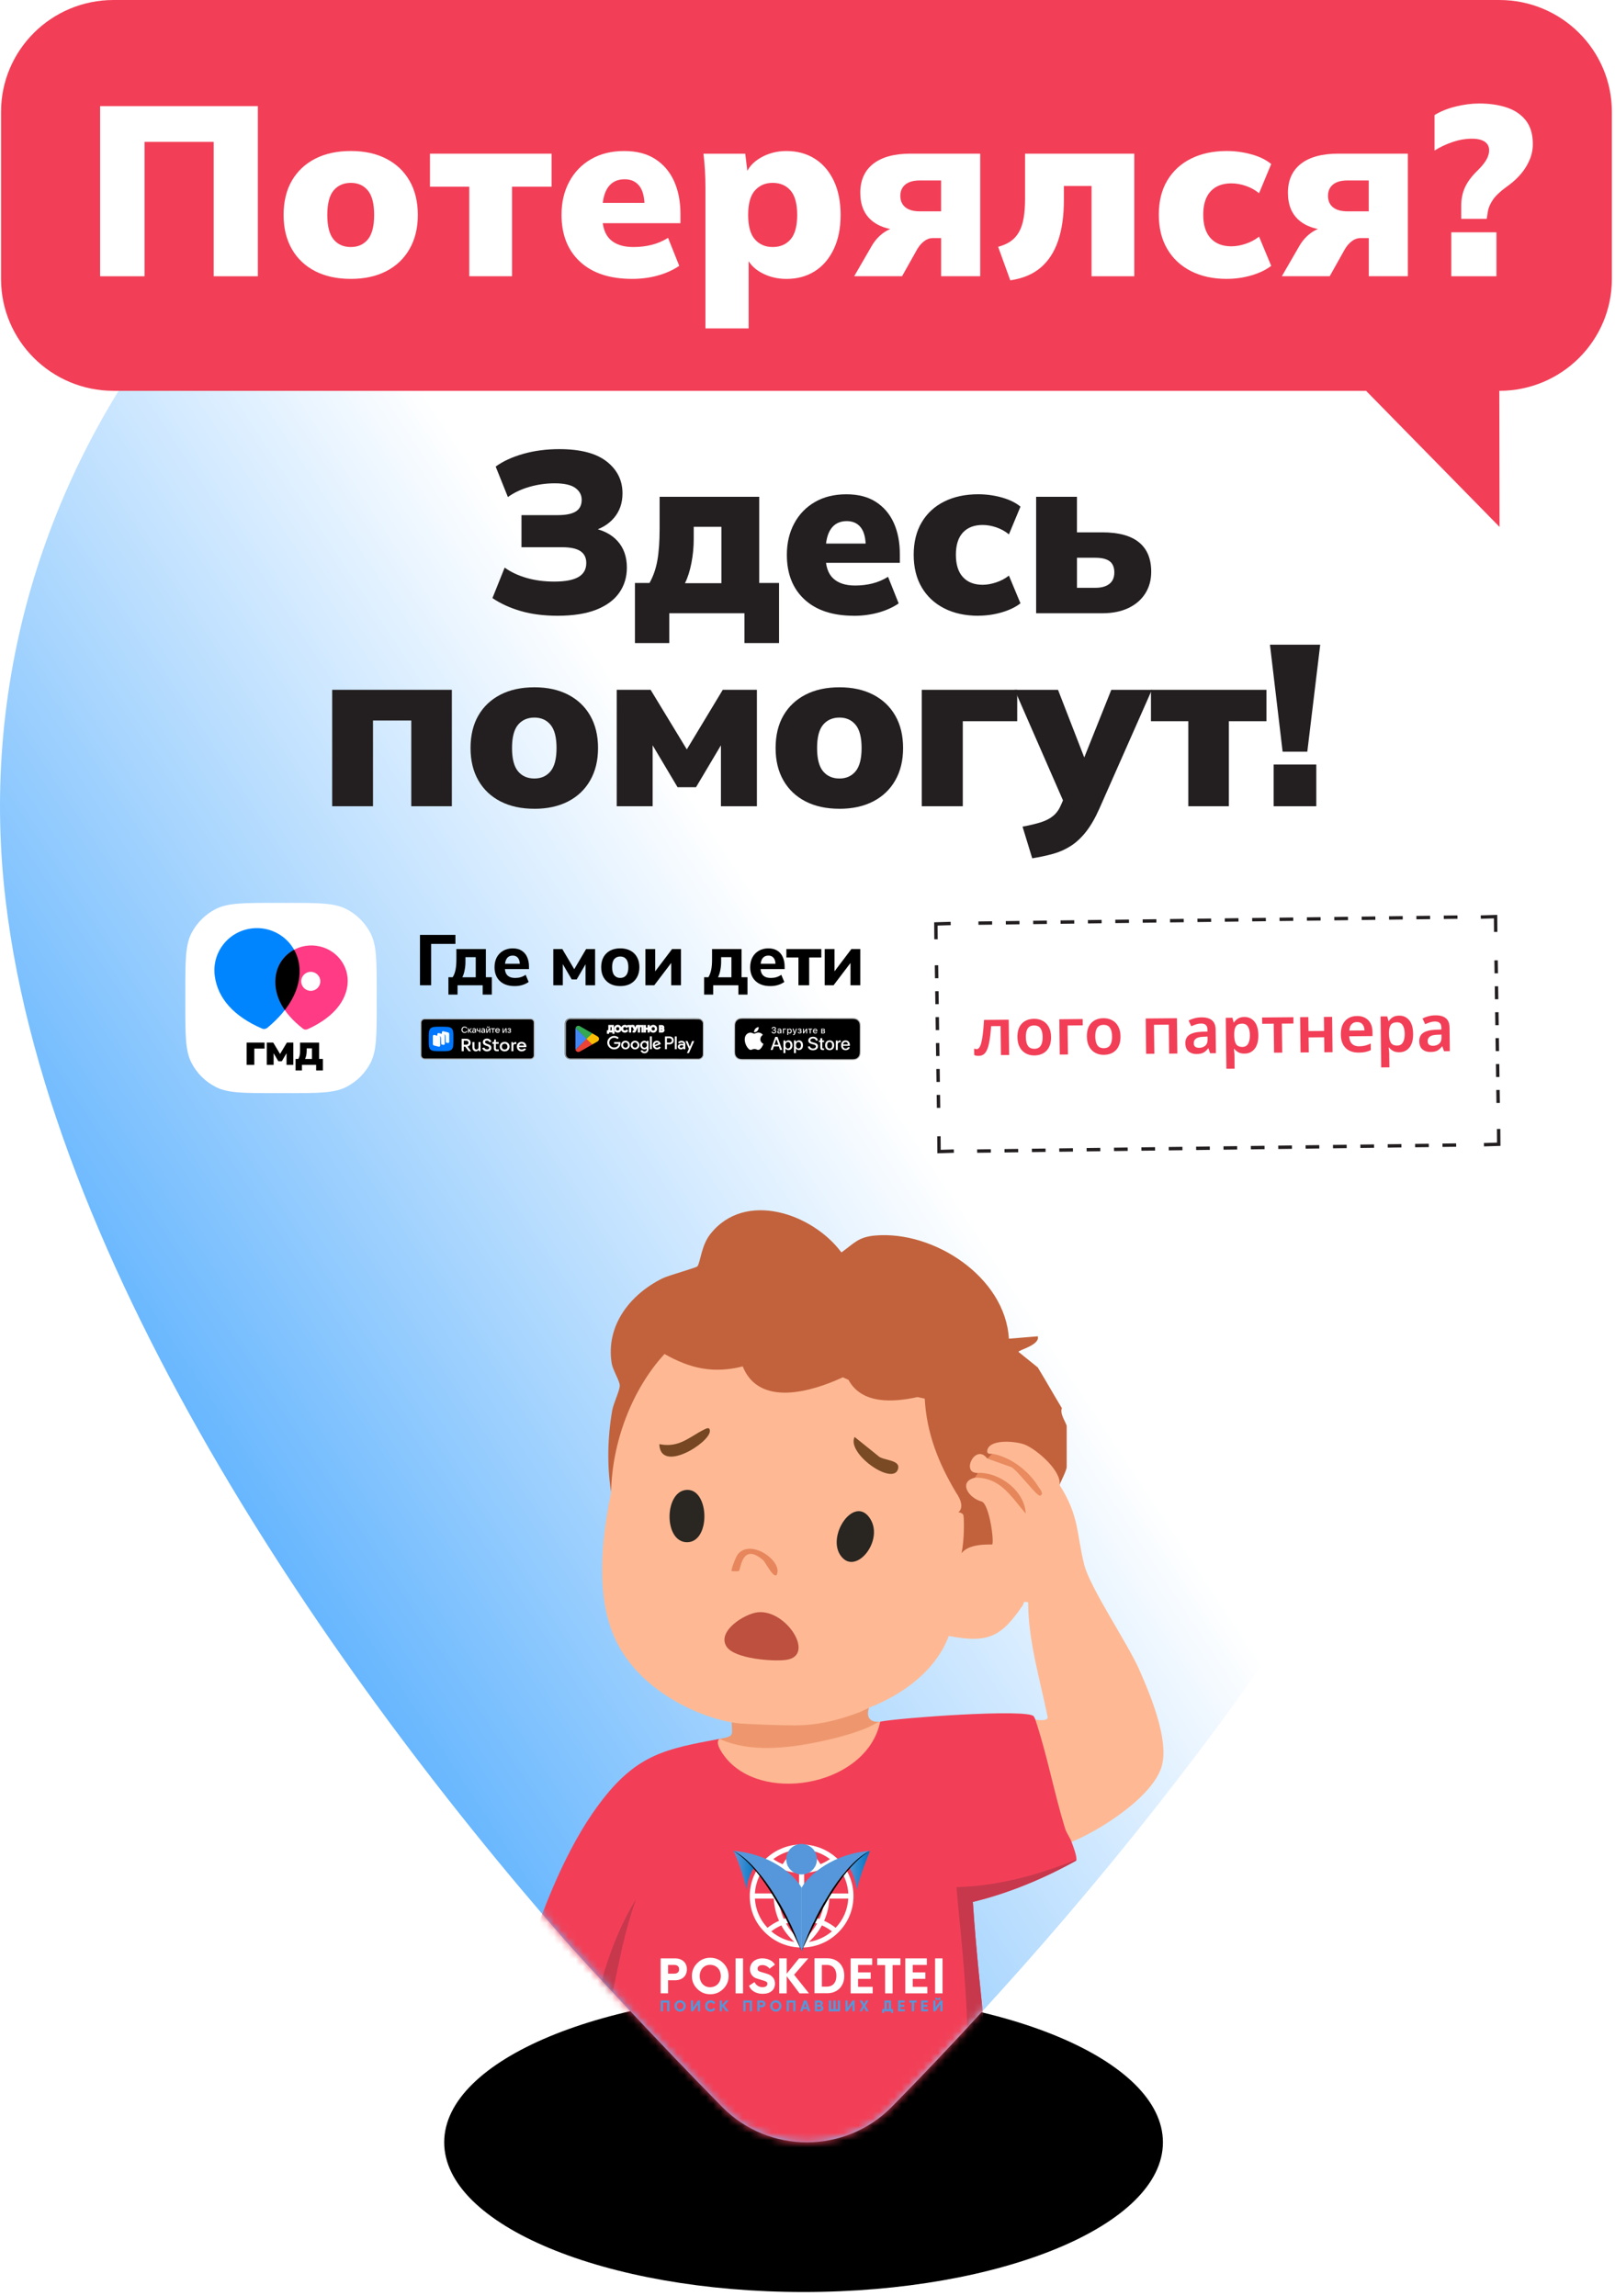 <?xml version="1.0" encoding="UTF-8"?> <svg xmlns="http://www.w3.org/2000/svg" width="223" height="317" viewBox="0 0 223 317" fill="none"><path d="M110.956 316.466C138.361 316.466 160.577 307.214 160.577 295.801C160.577 284.387 138.361 275.135 110.956 275.135C83.55 275.135 61.334 284.387 61.334 295.801C61.334 307.214 83.55 316.466 110.956 316.466Z" fill="black"></path><path d="M188.861 32.849C167.801 12.063 136.227 -0.044 106.557 1.049C45.305 3.308 -2.948 56.061 0.141 116.835C2.801 169.109 44.371 229.5 78.087 267.972C80.266 270.455 90.918 282.007 99.747 290.938C106.182 297.448 116.737 297.41 123.154 290.879C186.224 226.692 267.263 110.221 188.858 32.846L188.861 32.849Z" fill="url(#paint0_linear_11_642)"></path><mask id="mask0_11_642" style="mask-type:luminance" maskUnits="userSpaceOnUse" x="0" y="0" width="222" height="296"><path d="M188.861 32.849C167.801 12.063 136.227 -0.044 106.557 1.049C45.305 3.308 -2.948 56.061 0.141 116.835C2.801 169.109 44.371 229.5 78.087 267.972C80.266 270.455 90.918 282.007 99.747 290.938C106.182 297.448 116.737 297.41 123.154 290.879C186.224 226.692 267.263 110.221 188.858 32.846L188.861 32.849Z" fill="white"></path></mask><g mask="url(#mask0_11_642)"><path d="M84.718 274.503C84.221 278.575 83.94 282.683 83.387 286.746L74.239 297.34C74.307 299.026 72.294 306.018 71.08 306.776C68.647 308.295 69.123 303.395 68.91 302.302C65.375 303.48 65.014 307.408 63.238 309.567C61.526 311.647 60.59 308.607 60.255 308.601C59.922 308.595 57.817 310.693 57.424 307.596C58.651 304.605 58.651 304.273 57.424 306.603C53.105 304.502 58.169 297.992 60.592 296.024C61.804 295.036 66.374 292.956 66.655 292.619C67.281 291.872 69.557 284.766 70.249 283.12C72.114 278.675 74.195 274.315 76.063 269.876C78.3 271.342 83.834 274.069 84.718 274.509V274.503Z" fill="#FEB893"></path><path d="M142.97 237.445L143.647 238.088C145.163 243.391 146.759 248.603 148.432 253.724L147.962 254.32C148.161 254.861 148.814 256.524 148.586 256.911C144.126 259.385 139.284 261.409 134.333 262.605C135.191 275.499 137.088 288.388 137.951 301.28C137.387 301.18 137.056 301.488 136.648 301.632C136.524 301.852 136.388 302.067 136.219 302.249C134.517 304.091 121.603 305.366 118.422 305.56C107.383 306.23 93.919 305.704 84.023 301.18C83.683 301.682 83.473 301.503 83.388 300.642C83 300.431 82.43 299.963 82.377 299.487C82.377 299.487 83.725 282.583 84.144 276.114C78.797 274.412 74.334 269.738 73.442 268.169C75.765 261.55 78.848 254.015 83.255 248.4C88.093 242.231 92.007 241.446 99.364 240.095C99.653 240.189 99.65 240.3 99.364 240.427C103.626 248.289 117.32 247.536 120.208 238.899L121.003 238.444L121.541 237.712C124.177 237.189 141.968 235.894 142.737 236.981C142.837 237.122 142.908 237.286 142.973 237.454L142.97 237.445Z" fill="#F23F57"></path><path d="M148.63 256.735C139.887 260.393 133.553 260.516 132.084 260.557C132.028 262.849 136.716 295.271 130.304 304.123C133.157 303.606 135.548 302.972 136.216 302.249C136.384 302.067 136.517 301.855 136.645 301.632C137.052 301.488 137.384 301.18 137.948 301.279C137.085 288.388 135.187 275.502 134.33 262.605C139.281 261.406 144.123 259.382 148.583 256.911C148.61 256.867 148.621 256.805 148.627 256.732L148.63 256.735Z" fill="#C7384D"></path><path d="M84.384 206.012C83.795 202.351 83.899 198.403 84.534 194.745C84.703 193.772 85.601 191.951 85.578 191.287C85.557 190.658 84.611 189.148 84.463 188.232C83.624 183.02 86.999 178.722 91.48 176.506C92.355 176.075 96.153 175.049 96.301 174.844C96.724 174.265 96.827 172.017 98.039 170.451C102.822 164.27 112.212 167.569 116.182 172.925C117.932 171.682 118.484 170.804 120.819 170.595C128.927 169.876 138.811 176.321 139.308 184.838L143.298 184.509C143.632 185.717 140.638 186.401 140.632 186.657L143.298 188.807C144.43 190.664 145.5 192.574 146.626 194.434C146.286 195.215 147.291 196.566 147.291 196.916V202.542C147.291 202.989 146.523 204.475 146.292 205.025C145.166 203.256 142.518 200.157 140.387 199.81C139.677 199.695 137.484 199.692 137.035 200.136C136.866 200.303 137.017 200.671 136.973 200.721C137.62 201.511 137.171 201.47 136.308 201.382C135.554 201.631 134.611 200.941 134.617 202.548C134.617 202.977 134.975 203.312 134.978 203.365C135.607 203.829 135.341 203.891 134.644 204.026C134.549 204.408 133.89 205.16 134.144 205.703C134.366 206.182 135.495 206.391 135.997 206.817C137.588 208.168 137.741 212.005 137.641 213.953C136.63 213.956 135.622 213.859 134.62 214.094C133.562 214.344 133.272 215.143 132.311 215.275V208.823C132.311 207.528 129.468 203.012 128.821 201.373C127.825 198.846 127.1 196.179 127.316 193.438C123.722 194.216 119.649 194.733 116.989 191.61C116.732 191.311 116.693 190.817 116.658 190.791C116.436 190.623 112.753 192.509 111.42 192.688C108.136 193.129 103.017 193.185 102.346 189.134C98.598 190.482 95.027 189.771 91.874 187.471C87.573 192.832 85.693 199.384 84.375 206.009L84.384 206.012Z" fill="#C2623C"></path><path d="M121.538 237.706L119.631 239.172C113.962 241.17 106.496 242.968 100.498 241.305C100.025 241.173 99.677 240.782 99.363 240.424V240.092C101.548 239.692 101.045 239.654 101.027 237.445C101.078 237.48 101.746 237.077 102.183 237.11C108.775 237.571 113.595 238.291 120.001 235.791C119.59 236.913 119.983 237.906 121.538 237.706Z" fill="#EE976E"></path><path d="M157.341 230.605C155.65 226.774 150.519 219.271 149.706 216.027C148.613 211.67 149.056 209.355 146.298 205.022C146.618 203.118 143.183 200.145 141.528 199.475C140.322 198.987 136.819 198.67 136.361 200.121C136.201 200.63 136.447 200.791 136.979 200.721C137.325 201.032 137.103 201.252 136.314 201.382C134.706 199.219 132.622 203.444 134.984 203.368C135.318 203.52 135.205 203.741 134.65 204.029C132.315 204.537 133.636 206.823 135.587 207.331C136.63 207.816 137.301 212.907 137.002 213.254C135.539 213.239 133.686 213.327 132.761 214.458C133.163 212.825 133.163 209.291 132.985 209.111C132.796 208.92 132.604 208.8 132.32 208.823C132.98 208.262 132.864 207.325 131.972 206.012C129.574 201.99 127.949 197.886 127.686 193.111L126.687 192.897C123.373 193.631 118.999 193.931 117.157 190.52L116.377 190.171C112.106 192.154 104.826 194.325 102.556 188.666C98.524 189.674 95.332 188.984 91.755 186.951C87.174 191.948 84.505 199.261 84.384 206.012C83.967 208.104 83.618 210.172 83.385 212.299C82.879 216.923 82.986 222.261 85.049 226.527C88.483 233.628 96.745 237.227 101.657 237.912C102.68 238.056 108.163 238.238 109.697 238.229C112.987 238.208 115.629 237.556 118.745 236.387L119.998 235.788C124.656 233.972 129.199 230.699 131.011 225.881C136.553 226.971 138.309 225.904 141.223 221.659C141.427 221.362 141.173 221.048 141.965 221.23C141.983 226.557 143.567 231.76 144.634 236.948C144.88 237.709 143.408 237.497 142.964 237.442C144.596 242.327 145.542 247.489 147.049 252.404C147.265 253.106 147.723 253.674 147.956 254.314C151.891 252.739 159.351 248.003 160.448 243.735C161.382 240.1 158.84 234.007 157.335 230.596L157.341 230.605Z" fill="#FEB994"></path><path d="M120.001 238.438C120.639 238.144 121.215 237.744 121.538 237.706C119.788 246.317 106.002 249.064 100.525 243.074C100.002 242.504 98.547 240.653 99.363 240.092C103.457 241.992 108.677 241.423 113.223 240.468C115.36 240.018 118.206 239.263 120.001 238.438Z" fill="#FDB792"></path><path d="M84.18 276.113C83.231 275.787 82.599 275.529 82.599 275.529C82.599 275.529 83.97 268.434 87.839 262.217C85.557 268.395 84.653 276.36 84.18 276.113Z" fill="#C7384D"></path><path d="M104.61 222.617C108.562 222.164 112.694 228.634 108.533 229.189C106.691 229.436 101.445 229.036 100.336 227.373C98.923 225.252 102.787 222.825 104.61 222.617Z" fill="#BD503F"></path><path d="M94.611 205.736C97.96 205.222 98.24 212.94 94.868 212.94C91.676 212.94 91.705 206.182 94.611 205.736Z" fill="#2A2621"></path><path d="M116.424 215.187C113.752 212.678 117.704 206.409 120.007 209.482C122.185 212.39 118.549 217.182 116.424 215.187Z" fill="#292520"></path><path d="M118.006 198.406L121.224 200.994C121.886 201.708 124.434 201.488 123.991 202.868C123.249 205.184 116.859 200.68 118.003 198.406H118.006Z" fill="#7A4A24"></path><path d="M91.043 199.399C93.759 199.951 95.154 198.426 97.191 197.398C97.593 197.195 98.01 197.001 98.022 197.574C98.054 199.196 91.176 203.506 91.04 199.399H91.043Z" fill="#764722"></path><path d="M136.314 201.382C136.417 201.347 136.846 200.877 136.979 200.721C139.47 201.129 142.006 203.057 143.31 205.181C143.517 205.516 144.235 206.23 143.638 206.514C143.218 206.714 140.425 202.892 139.621 202.563L136.314 201.382Z" fill="#E98A5F"></path><path d="M102.015 216.926C101.973 216.962 101.066 216.962 101.03 216.929C100.88 216.8 101.622 214.928 101.867 214.62C103.552 212.496 107.625 215.213 107.356 217.091C107.137 218.621 105.68 215.681 105.378 215.422C102.423 212.887 102.313 216.682 102.015 216.926Z" fill="#E7865C"></path><path d="M134.981 203.365C138.046 203.23 141.513 205.888 141.634 208.991C139.642 206.691 138.173 203.985 134.647 204.029C134.694 203.832 134.986 203.526 134.981 203.368V203.365Z" fill="#E6875B"></path></g><path d="M77.005 85.02C75.096 85.02 73.396 84.803 71.912 84.371C70.426 83.939 69.122 83.343 67.996 82.582L69.684 78.372C70.532 78.983 71.54 79.459 72.707 79.797C73.875 80.134 75.149 80.302 76.529 80.302C78.037 80.302 79.151 80.09 79.872 79.67C80.594 79.247 80.954 78.607 80.954 77.74C80.954 77.003 80.682 76.453 80.141 76.095C79.6 75.736 78.755 75.557 77.611 75.557H72.007V71.127H77.005C78.131 71.127 78.962 70.959 79.506 70.621C80.047 70.284 80.319 69.746 80.319 69.009C80.319 68.333 80.02 67.786 79.426 67.363C78.832 66.94 77.886 66.732 76.591 66.732C75.403 66.732 74.242 66.896 73.107 67.222C71.972 67.548 70.978 68.019 70.13 68.63L68.442 64.42C69.462 63.682 70.736 63.095 72.264 62.663C73.792 62.231 75.448 62.013 77.23 62.013C80.138 62.013 82.32 62.583 83.774 63.723C85.228 64.863 85.955 66.329 85.955 68.121C85.955 69.452 85.568 70.575 84.794 71.491C84.019 72.408 82.964 73.037 81.625 73.374V72.869C83.195 73.142 84.412 73.756 85.27 74.705C86.13 75.654 86.558 76.879 86.558 78.375C86.558 79.682 86.21 80.837 85.509 81.838C84.808 82.84 83.753 83.622 82.34 84.18C80.927 84.738 79.151 85.02 77.008 85.02H77.005Z" fill="#231F20"></path><path d="M87.672 88.787V80.496H89.68C90.188 79.609 90.549 78.586 90.761 77.426C90.974 76.265 91.081 74.788 91.081 72.996V68.597H104.834V80.496H107.571V88.787H102.794V84.674H92.414V88.787H87.67H87.672ZM94.58 80.525H99.611V72.74H95.789V74.45C95.789 75.546 95.683 76.644 95.47 77.74C95.257 78.836 94.962 79.764 94.577 80.525H94.58Z" fill="#231F20"></path><path d="M117.916 85.02C114.987 85.02 112.711 84.271 111.085 82.773C109.463 81.274 108.65 79.218 108.65 76.603C108.65 74.978 108.99 73.533 109.669 72.267C110.349 71 111.304 70.016 112.534 69.308C113.763 68.6 115.209 68.248 116.864 68.248C118.519 68.248 119.861 68.6 120.955 69.308C122.048 70.016 122.87 70.986 123.423 72.22C123.975 73.454 124.25 74.884 124.25 76.509V77.711H113.394V75.052H120.08L119.539 75.495C119.539 74.294 119.311 73.404 118.853 72.822C118.398 72.243 117.754 71.952 116.926 71.952C115.971 71.952 115.244 72.305 114.745 73.013C114.245 73.721 113.997 74.781 113.997 76.195V76.765C113.997 78.178 114.346 79.212 115.046 79.864C115.747 80.519 116.754 80.845 118.07 80.845C118.918 80.845 119.719 80.751 120.473 80.56C121.227 80.369 121.942 80.064 122.622 79.644L124.088 83.316C123.281 83.865 122.347 84.286 121.286 84.582C120.225 84.876 119.098 85.026 117.91 85.026L117.916 85.02Z" fill="#231F20"></path><path d="M135.077 85.02C133.295 85.02 131.735 84.682 130.399 84.007C129.063 83.331 128.022 82.367 127.277 81.11C126.535 79.855 126.163 78.351 126.163 76.6C126.163 74.849 126.535 73.351 127.277 72.105C128.019 70.859 129.06 69.904 130.399 69.241C131.735 68.577 133.295 68.245 135.077 68.245C136.18 68.245 137.262 68.391 138.326 68.688C139.387 68.985 140.247 69.405 140.906 69.954L139.313 73.783C138.805 73.359 138.225 73.039 137.578 72.816C136.931 72.596 136.298 72.484 135.683 72.484C134.516 72.484 133.609 72.834 132.961 73.527C132.314 74.223 131.989 75.246 131.989 76.597C131.989 77.948 132.311 78.977 132.961 79.682C133.609 80.39 134.516 80.743 135.683 80.743C136.278 80.743 136.904 80.631 137.563 80.41C138.219 80.19 138.805 79.879 139.313 79.476L140.906 83.304C140.226 83.83 139.363 84.247 138.311 84.553C137.262 84.859 136.183 85.011 135.08 85.011L135.077 85.02Z" fill="#231F20"></path><path d="M143.07 84.674V68.597H148.706V73.504H152.209C154.458 73.504 156.146 73.962 157.272 74.882C158.398 75.798 158.96 77.156 158.96 78.948C158.96 80.088 158.685 81.089 158.132 81.953C157.58 82.82 156.799 83.487 155.791 83.963C154.783 84.439 153.589 84.674 152.209 84.674H143.073H143.07ZM148.706 81.16H151.254C152.082 81.16 152.723 80.981 153.181 80.622C153.637 80.264 153.867 79.735 153.867 79.039C153.867 78.343 153.648 77.805 153.214 77.487C152.779 77.17 152.126 77.012 151.257 77.012H148.709V81.157L148.706 81.16Z" fill="#231F20"></path><path d="M45.869 111.32V95.244H62.392V111.32H56.788V99.484H51.503V111.32H45.866H45.869Z" fill="#231F20"></path><path d="M73.79 111.67C71.986 111.67 70.426 111.332 69.111 110.656C67.795 109.981 66.775 109.017 66.054 107.76C65.333 106.505 64.972 105.013 64.972 103.282C64.972 101.552 65.333 100.033 66.054 98.79C66.775 97.544 67.795 96.587 69.111 95.911C70.426 95.235 71.986 94.897 73.79 94.897C75.593 94.897 77.121 95.235 78.439 95.911C79.754 96.587 80.774 97.55 81.495 98.808C82.216 100.062 82.577 101.558 82.577 103.285C82.577 105.013 82.216 106.482 81.495 107.748C80.774 109.014 79.754 109.984 78.439 110.659C77.124 111.335 75.575 111.673 73.79 111.673V111.67ZM73.79 107.492C74.724 107.492 75.465 107.16 76.018 106.496C76.571 105.832 76.846 104.76 76.846 103.285C76.846 101.81 76.571 100.738 76.018 100.074C75.465 99.41 74.724 99.078 73.79 99.078C72.855 99.078 72.081 99.41 71.528 100.074C70.976 100.738 70.701 101.81 70.701 103.285C70.701 104.76 70.976 105.832 71.528 106.496C72.081 107.16 72.835 107.492 73.79 107.492Z" fill="#231F20"></path><path d="M85.157 111.32V95.244H89.836L94.835 103.473L99.8 95.244H104.512V111.32H99.546V101.572H100.341L96.106 108.694H93.558L89.322 101.572H90.117V111.32H85.151H85.157Z" fill="#231F20"></path><path d="M115.912 111.67C114.109 111.67 112.548 111.332 111.233 110.656C109.918 109.981 108.898 109.017 108.177 107.76C107.455 106.505 107.095 105.013 107.095 103.282C107.095 101.552 107.455 100.033 108.177 98.79C108.898 97.544 109.918 96.587 111.233 95.911C112.548 95.235 114.109 94.897 115.912 94.897C117.715 94.897 119.243 95.235 120.561 95.911C121.877 96.587 122.896 97.55 123.618 98.808C124.339 100.062 124.699 101.558 124.699 103.285C124.699 105.013 124.339 106.482 123.618 107.748C122.896 109.014 121.877 109.984 120.561 110.659C119.246 111.335 117.697 111.673 115.912 111.673V111.67ZM115.912 107.492C116.846 107.492 117.588 107.16 118.141 106.496C118.693 105.832 118.968 104.76 118.968 103.285C118.968 101.81 118.693 100.738 118.141 100.074C117.588 99.41 116.846 99.078 115.912 99.078C114.978 99.078 114.203 99.41 113.651 100.074C113.098 100.738 112.823 101.81 112.823 103.285C112.823 104.76 113.098 105.832 113.651 106.496C114.203 107.16 114.957 107.492 115.912 107.492Z" fill="#231F20"></path><path d="M127.277 111.32V95.244H140.457V99.581H132.943V111.32H127.277Z" fill="#231F20"></path><path d="M142.529 118.506L141.193 114.141C142.212 113.95 143.067 113.744 143.755 113.524C144.444 113.303 145.011 113.001 145.458 112.622C145.904 112.243 146.253 111.746 146.507 111.135L147.302 109.299L147.175 111.42L140.108 95.25H146.093L150.231 105.914H149.182L153.447 95.25H159.051L151.792 111.673C151.219 112.959 150.61 114.014 149.962 114.837C149.315 115.659 148.615 116.315 147.861 116.799C147.107 117.284 146.291 117.648 145.41 117.892C144.53 118.133 143.569 118.342 142.529 118.509V118.506Z" fill="#231F20"></path><path d="M164.082 111.32V99.581H158.924V95.244H174.874V99.581H169.683V111.32H164.079H164.082Z" fill="#231F20"></path><path d="M177.105 103.79L175.356 89.013H182.296L180.513 103.79H177.105ZM175.864 111.32V105.562H181.755V111.32H175.864Z" fill="#231F20"></path><path d="M207.027 53.964L207.06 72.754L188.63 53.964H15.682C7.101 53.964 0.143 47.048 0.143 38.519V15.445C0.143 6.916 7.101 0 15.682 0H207.03C215.611 0 222.569 6.916 222.569 15.445V38.519C222.569 47.048 215.611 53.964 207.03 53.964H207.027Z" fill="#F23F57"></path><path d="M57.991 136.043V129.086H62.885V130.329H59.531V136.04H57.991V136.043Z" fill="black"></path><path d="M61.918 137.327V134.929H62.512C62.69 134.633 62.82 134.292 62.9 133.904C62.979 133.516 63.018 133.029 63.018 132.444V131.042H67.088V134.929H67.913V137.327H66.65V136.043H63.177V137.327H61.915H61.918ZM63.834 134.938H65.69V132.156H64.271V132.808C64.271 133.196 64.233 133.584 64.153 133.972C64.079 134.354 63.975 134.677 63.837 134.938H63.834Z" fill="black"></path><path d="M71.067 136.152C70.192 136.152 69.512 135.919 69.021 135.452C68.531 134.985 68.285 134.351 68.285 133.549C68.285 133.029 68.389 132.576 68.593 132.188C68.805 131.8 69.095 131.498 69.468 131.28C69.846 131.057 70.286 130.946 70.789 130.946C71.291 130.946 71.699 131.051 72.03 131.26C72.367 131.471 72.618 131.765 72.784 132.147C72.955 132.523 73.041 132.961 73.041 133.46V133.807H69.518V133.067H71.95L71.782 133.205C71.782 132.791 71.696 132.479 71.525 132.268C71.359 132.05 71.117 131.942 70.801 131.942C70.449 131.942 70.18 132.071 69.988 132.326C69.802 132.582 69.71 132.952 69.71 133.431V133.59C69.71 134.077 69.828 134.439 70.068 134.674C70.313 134.912 70.662 135.029 71.12 135.029C71.392 135.029 71.646 134.997 71.885 134.929C72.131 134.856 72.361 134.744 72.58 134.594L72.997 135.582C72.746 135.767 72.453 135.908 72.122 136.005C71.797 136.105 71.448 136.152 71.07 136.152H71.067Z" fill="black"></path><path d="M76.402 136.043V131.04H77.643L79.292 133.822L80.93 131.04H82.171V136.043H80.85V132.717H81.098L79.629 135.232H78.944L77.475 132.717H77.714V136.043H76.405H76.402Z" fill="black"></path><path d="M85.644 136.152C85.109 136.152 84.642 136.046 84.243 135.837C83.853 135.62 83.549 135.317 83.33 134.929C83.117 134.542 83.013 134.077 83.013 133.537C83.013 132.996 83.12 132.544 83.33 132.156C83.549 131.768 83.853 131.469 84.243 131.257C84.639 131.045 85.106 130.943 85.644 130.943C86.182 130.943 86.646 131.048 87.045 131.257C87.441 131.469 87.746 131.768 87.959 132.156C88.177 132.544 88.287 133.005 88.287 133.537C88.287 134.069 88.177 134.539 87.959 134.929C87.746 135.317 87.441 135.62 87.045 135.837C86.649 136.049 86.182 136.152 85.644 136.152ZM85.644 135.026C85.987 135.026 86.259 134.906 86.457 134.662C86.661 134.418 86.764 134.045 86.764 133.537C86.764 133.029 86.661 132.658 86.457 132.423C86.259 132.185 85.987 132.068 85.644 132.068C85.301 132.068 85.026 132.185 84.82 132.423C84.621 132.661 84.521 133.031 84.521 133.537C84.521 134.042 84.621 134.418 84.82 134.662C85.023 134.906 85.298 135.026 85.644 135.026Z" fill="black"></path><path d="M89.118 136.043V131.04H90.468V134.553H90.14L92.8 131.04H94.03V136.043H92.679V132.529H93.007L90.338 136.043H89.118Z" fill="black"></path><path d="M97.222 137.327V134.929H97.817C97.994 134.633 98.124 134.292 98.204 133.904C98.284 133.516 98.322 133.029 98.322 132.444V131.042H102.392V134.929H103.217V137.327H101.955V136.043H98.481V137.327H97.219H97.222ZM99.138 134.938H100.994V132.156H99.575V132.808C99.575 133.196 99.537 133.584 99.457 133.972C99.383 134.354 99.28 134.677 99.141 134.938H99.138Z" fill="black"></path><path d="M106.368 136.152C105.493 136.152 104.813 135.919 104.322 135.452C103.832 134.985 103.586 134.351 103.586 133.549C103.586 133.029 103.69 132.576 103.894 132.188C104.106 131.8 104.396 131.498 104.768 131.28C105.147 131.057 105.587 130.946 106.09 130.946C106.592 130.946 107 131.051 107.331 131.26C107.668 131.471 107.919 131.765 108.085 132.147C108.256 132.523 108.342 132.961 108.342 133.46V133.807H104.819V133.067H107.251L107.083 133.205C107.083 132.791 106.997 132.479 106.826 132.268C106.66 132.05 106.418 131.942 106.102 131.942C105.75 131.942 105.481 132.071 105.289 132.326C105.102 132.582 105.011 132.952 105.011 133.431V133.59C105.011 134.077 105.129 134.439 105.368 134.674C105.614 134.912 105.963 135.029 106.421 135.029C106.693 135.029 106.947 134.997 107.186 134.929C107.432 134.856 107.662 134.744 107.881 134.594L108.298 135.582C108.046 135.767 107.754 135.908 107.423 136.005C107.098 136.105 106.749 136.152 106.37 136.152H106.368Z" fill="black"></path><path d="M110.251 136.043V132.206H108.584V131.042H113.408V132.206H111.729V136.043H110.251Z" fill="black"></path><path d="M113.875 136.043V131.04H115.226V134.553H114.897L117.558 131.04H118.787V136.043H117.436V132.529H117.765L115.096 136.043H113.875Z" fill="black"></path><g filter="url(#filter0_d_11_642)"><path d="M25.587 136.977C25.587 132.667 25.587 130.513 26.429 128.865C27.171 127.417 28.356 126.239 29.813 125.501C31.468 124.664 33.638 124.664 37.974 124.664H39.627C43.963 124.664 46.129 124.664 47.787 125.501C49.245 126.239 50.427 127.417 51.172 128.865C52.014 130.511 52.014 132.667 52.014 136.977V138.619C52.014 142.929 52.014 145.083 51.172 146.731C50.43 148.179 49.245 149.357 47.787 150.095C46.132 150.932 43.963 150.932 39.627 150.932H37.974C33.638 150.932 31.471 150.932 29.813 150.095C28.356 149.357 27.171 148.179 26.429 146.731C25.587 145.085 25.587 142.929 25.587 138.619V136.977Z" fill="white"></path><path d="M40.812 147.8V146.211H41.193C41.291 146.043 41.359 145.858 41.397 145.635C41.438 145.415 41.433 145.133 41.433 144.792V143.955H44.066V146.211H44.584V147.8H43.655V147.031H41.693V147.8H40.815H40.812ZM42.121 146.217H43.073V144.745H42.349V145.071C42.349 145.28 42.328 145.488 42.29 145.697C42.248 145.905 42.192 146.073 42.121 146.217Z" fill="black"></path><path d="M36.839 147.031V143.952H37.726L38.672 145.526L39.612 143.952H40.504V147.031H39.565V145.165H39.715L38.914 146.528H38.432L37.631 145.165H37.782V147.031H36.842H36.839Z" fill="black"></path><path d="M34.052 147.031V143.952H36.529V144.783H35.116V147.031H34.052Z" fill="black"></path><path d="M41.308 133.225C40.886 130.026 37.93 127.778 34.705 128.198C31.48 128.622 29.228 131.551 29.654 134.75C30.064 137.847 32.278 140.329 36.18 142.018C36.425 142.124 36.706 142.083 36.91 141.916C40.008 139.357 41.719 136.316 41.308 133.225Z" fill="#0085FF"></path><path d="M47.974 136.063C48.328 133.393 46.395 130.942 43.658 130.584C40.918 130.226 38.429 132.097 38.078 134.768C37.735 137.35 39.009 139.833 41.837 142.036C42.015 142.174 42.254 142.203 42.461 142.109C45.562 140.717 47.634 138.64 47.976 136.06L47.974 136.063Z" fill="#FE3B84"></path><path d="M42.91 136.81C43.64 136.81 44.231 136.222 44.231 135.496C44.231 134.771 43.64 134.183 42.91 134.183C42.181 134.183 41.589 134.771 41.589 135.496C41.589 136.222 42.181 136.81 42.91 136.81Z" fill="white"></path><path fill-rule="evenodd" clip-rule="evenodd" d="M40.611 131.134C40.965 131.762 41.208 132.467 41.308 133.225C41.592 135.379 40.85 137.506 39.325 139.465C38.285 137.97 37.862 136.389 38.078 134.771C38.291 133.17 39.269 131.856 40.611 131.136V131.134Z" fill="black"></path></g><path d="M78.011 141.319L78.006 145.538C78.006 145.927 78.323 146.243 78.715 146.244L96.408 146.265C96.8 146.266 97.118 145.95 97.118 145.561L97.123 141.342C97.124 140.953 96.807 140.637 96.415 140.636L78.722 140.615C78.33 140.614 78.012 140.929 78.011 141.319Z" fill="black"></path><path d="M96.451 140.761C96.779 140.761 97.046 141.028 97.046 141.352L97.04 145.573C97.04 145.9 96.771 146.164 96.445 146.164L78.749 146.14C78.421 146.14 78.155 145.873 78.155 145.55L78.161 141.328C78.161 141.002 78.43 140.738 78.755 140.738L96.451 140.761ZM96.451 140.649L78.755 140.626C78.365 140.626 78.046 140.94 78.046 141.328L78.04 145.55C78.04 145.938 78.356 146.255 78.746 146.255L96.442 146.279C96.833 146.279 97.152 145.964 97.152 145.576L97.158 141.355C97.158 140.967 96.842 140.649 96.451 140.649Z" fill="#A6A6A6"></path><path d="M87.688 143.699C87.354 143.699 87.082 143.949 87.082 144.296C87.082 144.639 87.354 144.895 87.685 144.895C88.019 144.895 88.291 144.642 88.291 144.298C88.291 143.952 88.019 143.699 87.688 143.699ZM87.688 144.66C87.504 144.66 87.348 144.51 87.348 144.296C87.348 144.081 87.504 143.934 87.688 143.934C87.871 143.934 88.028 144.081 88.028 144.298C88.028 144.513 87.871 144.66 87.688 144.66ZM86.37 143.696C86.035 143.696 85.763 143.946 85.763 144.293C85.763 144.636 86.035 144.892 86.367 144.892C86.701 144.892 86.972 144.639 86.972 144.296C86.972 143.952 86.701 143.696 86.37 143.696ZM86.37 144.66C86.186 144.66 86.029 144.51 86.029 144.296C86.029 144.081 86.186 143.934 86.37 143.934C86.553 143.934 86.709 144.081 86.709 144.298C86.709 144.516 86.553 144.66 86.37 144.66ZM84.8 143.878V144.131H85.412C85.394 144.275 85.347 144.378 85.273 144.451C85.184 144.539 85.045 144.636 84.8 144.636C84.424 144.636 84.129 144.334 84.129 143.961C84.129 143.587 84.424 143.285 84.8 143.285C85.004 143.285 85.152 143.364 85.261 143.467L85.441 143.288C85.288 143.144 85.087 143.032 84.8 143.032C84.286 143.032 83.851 143.449 83.851 143.961C83.851 144.472 84.283 144.892 84.8 144.892C85.078 144.892 85.288 144.801 85.453 144.633C85.622 144.466 85.675 144.231 85.675 144.04C85.675 143.981 85.672 143.925 85.66 143.881H84.8V143.878ZM91.217 144.084C91.167 143.949 91.016 143.702 90.703 143.702C90.392 143.702 90.135 143.943 90.135 144.298C90.135 144.633 90.389 144.898 90.732 144.898C91.007 144.898 91.167 144.73 91.235 144.633L91.031 144.498C90.963 144.598 90.868 144.663 90.735 144.663C90.602 144.663 90.505 144.601 90.442 144.481L91.249 144.152L91.223 144.084H91.217ZM90.395 144.284C90.389 144.052 90.576 143.934 90.712 143.934C90.818 143.934 90.907 143.987 90.936 144.06L90.398 144.281L90.395 144.284ZM89.739 144.863H90.005V143.103H89.739V144.863ZM89.308 143.834H89.299C89.24 143.764 89.124 143.699 88.982 143.699C88.681 143.699 88.406 143.961 88.403 144.298C88.403 144.633 88.678 144.895 88.979 144.895C89.124 144.895 89.237 144.833 89.296 144.76H89.305V144.845C89.305 145.074 89.18 145.197 88.982 145.195C88.82 145.195 88.719 145.08 88.678 144.98L88.447 145.074C88.512 145.233 88.69 145.427 88.979 145.43C89.29 145.43 89.553 145.25 89.553 144.807V143.731H89.305V143.828L89.308 143.834ZM89.003 144.663C88.82 144.663 88.669 144.51 88.669 144.301C88.669 144.093 88.823 143.937 89.006 143.937C89.189 143.937 89.328 144.093 89.328 144.301C89.328 144.51 89.186 144.663 89.006 144.663H89.003ZM92.455 143.106H91.823V144.865H92.086V144.199H92.455C92.748 144.199 93.038 143.99 93.038 143.652C93.038 143.314 92.751 143.106 92.458 143.106H92.455ZM92.461 143.955H92.086V143.352H92.461C92.659 143.352 92.772 143.517 92.772 143.655C92.772 143.793 92.659 143.958 92.461 143.955ZM94.096 143.705C93.904 143.705 93.706 143.787 93.623 143.972L93.856 144.069C93.907 143.972 94.001 143.94 94.099 143.94C94.235 143.94 94.374 144.022 94.377 144.166V144.184C94.329 144.157 94.226 144.116 94.102 144.116C93.847 144.116 93.59 144.254 93.59 144.513C93.59 144.748 93.797 144.901 94.028 144.901C94.205 144.901 94.303 144.821 94.365 144.73H94.374V144.865H94.628V144.193C94.628 143.881 94.394 143.705 94.09 143.705H94.096ZM94.06 144.669C93.975 144.669 93.853 144.625 93.853 144.519C93.853 144.384 94.004 144.331 94.134 144.331C94.25 144.331 94.306 144.357 94.377 144.39C94.356 144.551 94.214 144.669 94.063 144.669H94.06ZM95.562 143.746L95.257 144.507H95.249L94.935 143.743H94.651L95.121 144.81L94.853 145.403H95.127L95.858 143.746H95.565H95.562ZM93.18 144.868H93.443V143.109H93.18V144.868Z" fill="white"></path><path d="M80.975 143.364L79.465 144.953C79.512 145.127 79.668 145.253 79.858 145.253C79.931 145.253 80.002 145.233 80.064 145.197H80.07L81.767 144.225L80.975 143.364Z" fill="#EA4335"></path><path d="M82.5 143.094L81.767 142.671L80.939 143.399L81.767 144.222L82.497 143.805C82.624 143.737 82.713 143.602 82.713 143.449C82.713 143.296 82.627 143.161 82.5 143.094Z" fill="#FBBC04"></path><path d="M79.47 141.933C79.462 141.966 79.456 142.001 79.456 142.036V144.845C79.453 144.88 79.456 144.915 79.465 144.948L81.025 143.399L79.467 141.927L79.47 141.933Z" fill="#4285F4"></path><path d="M80.987 143.443L81.767 142.668L80.073 141.689C80.011 141.651 79.94 141.631 79.864 141.631C79.674 141.631 79.515 141.757 79.47 141.93L80.987 143.44V143.443Z" fill="#34A853"></path><path d="M84.005 142.642H83.901V142.359H83.984C84.058 142.298 84.094 142.189 84.094 142.036V141.619H84.662V142.359H84.757V142.642H84.653V142.462H84.008V142.642H84.005ZM84.203 142.036C84.203 142.169 84.177 142.277 84.123 142.359H84.553V141.722H84.203V142.036Z" fill="white" stroke="white" stroke-width="0.2" stroke-miterlimit="10"></path><path d="M85.608 142.356C85.525 142.442 85.422 142.483 85.297 142.483C85.173 142.483 85.069 142.439 84.986 142.353C84.903 142.268 84.862 142.162 84.862 142.039C84.862 141.916 84.903 141.81 84.986 141.728C85.069 141.642 85.173 141.601 85.297 141.601C85.422 141.601 85.525 141.645 85.608 141.731C85.691 141.816 85.733 141.922 85.733 142.042C85.733 142.162 85.691 142.271 85.608 142.353V142.356ZM85.063 142.286C85.126 142.35 85.203 142.38 85.294 142.38C85.386 142.38 85.463 142.348 85.525 142.286C85.588 142.221 85.62 142.142 85.62 142.045C85.62 141.948 85.588 141.866 85.525 141.801C85.463 141.736 85.386 141.707 85.294 141.707C85.203 141.707 85.126 141.739 85.063 141.801C85.001 141.866 84.969 141.945 84.969 142.042C84.969 142.139 85.001 142.221 85.063 142.286Z" fill="white" stroke="white" stroke-width="0.2" stroke-miterlimit="10"></path><path d="M86.281 142.486C86.157 142.486 86.05 142.444 85.967 142.359C85.882 142.274 85.84 142.171 85.84 142.045C85.84 141.919 85.882 141.813 85.967 141.731C86.053 141.645 86.157 141.604 86.281 141.604C86.406 141.604 86.515 141.651 86.595 141.742L86.518 141.816C86.462 141.745 86.382 141.707 86.281 141.707C86.189 141.707 86.109 141.736 86.047 141.801C85.982 141.863 85.953 141.945 85.953 142.045C85.953 142.145 85.985 142.227 86.047 142.289C86.109 142.35 86.189 142.383 86.281 142.383C86.385 142.383 86.471 142.342 86.542 142.259L86.619 142.336C86.58 142.383 86.53 142.418 86.474 142.444C86.415 142.471 86.352 142.486 86.281 142.486Z" fill="white" stroke="white" stroke-width="0.2" stroke-miterlimit="10"></path><path d="M87.058 142.468H86.949V141.728H86.712V141.625H87.295V141.731H87.058V142.471V142.468Z" fill="white" stroke="white" stroke-width="0.2" stroke-miterlimit="10"></path><path d="M88.049 141.625L87.727 142.336C87.682 142.436 87.617 142.486 87.528 142.486C87.502 142.486 87.475 142.48 87.442 142.468L87.472 142.368C87.49 142.377 87.51 142.383 87.528 142.383C87.555 142.383 87.573 142.377 87.588 142.368C87.602 142.359 87.614 142.342 87.626 142.315L87.656 142.248L87.371 141.625H87.499L87.709 142.11H87.715L87.922 141.625H88.049Z" fill="white" stroke="white" stroke-width="0.2" stroke-miterlimit="10"></path><path d="M88.169 142.468V141.625H88.785V142.468H88.676V141.728H88.279V142.468H88.169Z" fill="white" stroke="white" stroke-width="0.2" stroke-miterlimit="10"></path><path d="M88.979 142.468V141.625H89.089V141.986H89.515V141.625H89.625V142.468H89.515V142.086H89.089V142.468H88.979Z" fill="white" stroke="white" stroke-width="0.2" stroke-miterlimit="10"></path><path d="M90.512 142.362C90.429 142.447 90.325 142.489 90.201 142.489C90.076 142.489 89.973 142.444 89.89 142.359C89.807 142.274 89.766 142.168 89.766 142.045C89.766 141.922 89.807 141.816 89.89 141.734C89.973 141.648 90.076 141.607 90.201 141.607C90.325 141.607 90.429 141.651 90.512 141.736C90.595 141.822 90.636 141.927 90.636 142.048C90.636 142.168 90.595 142.277 90.512 142.359V142.362ZM89.97 142.292C90.032 142.356 90.109 142.386 90.201 142.386C90.293 142.386 90.37 142.353 90.432 142.292C90.494 142.227 90.526 142.148 90.526 142.051C90.526 141.954 90.494 141.872 90.432 141.807C90.37 141.742 90.293 141.713 90.201 141.713C90.109 141.713 90.032 141.745 89.97 141.807C89.908 141.872 89.875 141.951 89.875 142.048C89.875 142.145 89.908 142.227 89.97 142.292Z" fill="white" stroke="white" stroke-width="0.2" stroke-miterlimit="10"></path><path d="M91.081 142.471V141.628H91.389C91.454 141.628 91.513 141.648 91.561 141.693C91.608 141.737 91.635 141.792 91.635 141.857C91.635 141.898 91.623 141.933 91.602 141.963C91.581 141.992 91.552 142.016 91.519 142.033V142.039C91.561 142.054 91.596 142.077 91.623 142.113C91.649 142.148 91.664 142.186 91.664 142.233C91.664 142.304 91.637 142.359 91.587 142.406C91.537 142.453 91.475 142.474 91.406 142.474H91.081V142.471ZM91.193 141.989H91.392C91.433 141.989 91.466 141.978 91.492 141.948C91.516 141.922 91.531 141.892 91.531 141.86C91.531 141.828 91.519 141.798 91.495 141.772C91.472 141.745 91.439 141.731 91.401 141.731H91.196V141.989H91.193ZM91.19 142.368H91.409C91.451 142.368 91.486 142.354 91.513 142.324C91.54 142.295 91.552 142.263 91.552 142.23C91.552 142.198 91.537 142.163 91.51 142.136C91.484 142.107 91.448 142.092 91.403 142.092H91.187V142.368H91.19Z" fill="white" stroke="white" stroke-width="0.2" stroke-miterlimit="10"></path><path d="M117.449 140.561L102.771 140.544C102.718 140.544 102.664 140.544 102.611 140.544C102.567 140.544 102.523 140.544 102.478 140.544C102.381 140.544 102.283 140.553 102.186 140.57C102.088 140.585 101.996 140.617 101.908 140.661C101.819 140.705 101.739 140.764 101.671 140.832C101.6 140.899 101.544 140.979 101.5 141.067C101.455 141.155 101.426 141.246 101.408 141.343C101.39 141.44 101.382 141.537 101.382 141.634C101.382 141.678 101.382 141.722 101.382 141.766L101.376 145.118C101.376 145.162 101.376 145.206 101.376 145.253C101.376 145.35 101.385 145.447 101.402 145.544C101.417 145.641 101.45 145.732 101.494 145.82C101.538 145.908 101.597 145.985 101.665 146.055C101.733 146.126 101.813 146.182 101.902 146.226C101.99 146.27 102.082 146.302 102.18 146.317C102.277 146.331 102.375 146.34 102.472 146.343C102.517 146.343 102.561 146.343 102.605 146.343C102.658 146.343 102.712 146.343 102.765 146.343L117.443 146.361C117.496 146.361 117.55 146.361 117.603 146.361C117.647 146.361 117.692 146.361 117.739 146.361C117.836 146.361 117.934 146.352 118.031 146.334C118.129 146.317 118.224 146.287 118.309 146.243C118.398 146.199 118.478 146.14 118.546 146.073C118.617 146.005 118.673 145.926 118.717 145.838C118.762 145.75 118.791 145.659 118.809 145.562C118.827 145.465 118.835 145.368 118.835 145.271C118.835 145.227 118.835 145.183 118.835 145.136C118.835 145.083 118.835 145.03 118.835 144.977V141.942C118.838 141.889 118.838 141.836 118.838 141.783C118.838 141.739 118.838 141.695 118.838 141.651C118.838 141.554 118.827 141.457 118.812 141.36C118.797 141.263 118.764 141.172 118.723 141.084C118.634 140.911 118.49 140.767 118.315 140.679C118.227 140.635 118.135 140.605 118.037 140.588C117.94 140.573 117.842 140.564 117.745 140.561C117.7 140.561 117.656 140.561 117.609 140.561C117.556 140.561 117.502 140.561 117.449 140.561Z" fill="#A6A6A6"></path><path d="M102.606 146.217C102.561 146.217 102.517 146.217 102.473 146.217C102.381 146.217 102.29 146.208 102.201 146.193C102.118 146.179 102.035 146.152 101.958 146.114C101.882 146.076 101.814 146.026 101.755 145.967C101.695 145.908 101.645 145.841 101.607 145.764C101.568 145.688 101.542 145.609 101.527 145.524C101.512 145.432 101.503 145.341 101.503 145.25C101.503 145.221 101.503 145.118 101.503 145.118L101.509 141.769C101.509 141.769 101.509 141.669 101.509 141.64C101.509 141.549 101.518 141.458 101.533 141.369C101.548 141.284 101.574 141.205 101.613 141.128C101.651 141.052 101.701 140.985 101.76 140.926C101.82 140.867 101.891 140.817 101.964 140.779C102.041 140.741 102.121 140.714 102.207 140.7C102.298 140.685 102.39 140.676 102.482 140.676H102.615L117.609 140.694H117.742C117.834 140.697 117.923 140.705 118.014 140.72C118.1 140.735 118.18 140.761 118.257 140.799C118.407 140.876 118.532 140.999 118.608 141.152C118.647 141.228 118.673 141.308 118.685 141.39C118.7 141.481 118.709 141.572 118.709 141.663C118.709 141.704 118.709 141.748 118.709 141.792C118.709 141.848 118.709 141.898 118.709 141.951V144.986C118.706 145.039 118.706 145.089 118.703 145.142C118.703 145.189 118.703 145.233 118.703 145.277C118.703 145.368 118.694 145.456 118.676 145.544C118.662 145.629 118.635 145.709 118.597 145.785C118.558 145.858 118.508 145.926 118.449 145.985C118.39 146.044 118.319 146.094 118.245 146.132C118.168 146.17 118.085 146.196 118.002 146.211C117.911 146.226 117.822 146.235 117.73 146.235C117.689 146.235 117.642 146.235 117.6 146.235H117.441L102.603 146.214L102.606 146.217Z" fill="black"></path><path d="M104.991 143.49C104.994 143.244 105.124 143.017 105.337 142.888C105.204 142.697 104.988 142.583 104.754 142.574C104.509 142.547 104.273 142.718 104.146 142.718C104.019 142.718 103.826 142.574 103.619 142.577C103.348 142.586 103.099 142.735 102.966 142.97C102.682 143.455 102.892 144.169 103.161 144.563C103.297 144.754 103.454 144.971 103.661 144.962C103.862 144.954 103.939 144.833 104.184 144.836C104.426 144.836 104.497 144.965 104.707 144.959C104.923 144.956 105.062 144.766 105.192 144.572C105.289 144.434 105.363 144.284 105.414 144.122C105.156 144.013 104.988 143.761 104.988 143.485L104.991 143.49Z" fill="white"></path><path d="M104.596 142.315C104.714 142.174 104.774 141.992 104.759 141.81C104.578 141.827 104.409 141.916 104.291 142.051C104.173 142.186 104.11 142.359 104.122 142.538C104.306 142.538 104.48 142.459 104.596 142.318V142.315Z" fill="white"></path><path d="M107.548 144.483H106.856L106.69 144.968H106.398L107.054 143.167H107.359L108.009 144.968H107.71L107.545 144.48L107.548 144.483ZM106.93 144.26H107.477L107.208 143.47H107.199L106.927 144.26H106.93Z" fill="white"></path><path d="M109.424 144.319C109.424 144.727 109.203 144.989 108.872 144.989C108.7 144.998 108.538 144.91 108.455 144.76H108.449V145.409H108.177V143.661H108.44V143.878H108.446C108.532 143.731 108.694 143.64 108.866 143.646C109.2 143.646 109.421 143.911 109.421 144.316L109.424 144.319ZM109.144 144.316C109.144 144.052 109.005 143.875 108.795 143.875C108.585 143.875 108.449 144.055 108.449 144.316C108.449 144.578 108.588 144.757 108.795 144.76C109.005 144.76 109.144 144.586 109.144 144.319V144.316Z" fill="white"></path><path d="M110.879 144.319C110.879 144.727 110.657 144.989 110.326 144.989C110.155 144.998 109.992 144.91 109.909 144.76H109.904V145.409H109.632V143.661H109.895V143.878H109.901C109.986 143.731 110.149 143.64 110.32 143.646C110.654 143.646 110.876 143.911 110.876 144.316L110.879 144.319ZM110.598 144.319C110.598 144.055 110.459 143.878 110.249 143.878C110.042 143.878 109.904 144.058 109.904 144.319C109.904 144.583 110.042 144.76 110.249 144.763C110.456 144.766 110.598 144.589 110.598 144.322V144.319Z" fill="white"></path><path d="M111.84 144.475C111.86 144.654 112.035 144.771 112.271 144.771C112.499 144.771 112.664 144.654 112.664 144.492C112.664 144.351 112.567 144.269 112.33 144.21L112.097 144.154C111.763 144.075 111.609 143.919 111.609 143.67C111.609 143.358 111.881 143.147 112.268 143.147C112.652 143.147 112.912 143.361 112.921 143.673H112.646C112.632 143.493 112.481 143.385 112.262 143.385C112.043 143.385 111.893 143.493 111.893 143.655C111.893 143.781 111.987 143.858 112.221 143.916L112.422 143.966C112.794 144.055 112.948 144.201 112.948 144.466C112.948 144.804 112.676 145.012 112.247 145.012C111.845 145.012 111.574 144.807 111.559 144.481H111.837L111.84 144.475Z" fill="white"></path><path d="M113.54 143.355V143.667H113.791V143.881H113.54V144.604C113.54 144.715 113.59 144.768 113.7 144.768C113.729 144.768 113.759 144.768 113.788 144.762V144.974C113.738 144.983 113.688 144.989 113.637 144.986C113.371 144.986 113.264 144.886 113.264 144.63V143.878H113.072V143.664H113.264V143.352H113.537L113.54 143.355Z" fill="white"></path><path d="M113.932 144.325C113.932 143.91 114.177 143.652 114.559 143.652C114.943 143.652 115.185 143.913 115.185 144.325C115.185 144.739 114.943 144.997 114.559 144.997C114.174 144.997 113.932 144.739 113.932 144.325ZM114.91 144.325C114.91 144.043 114.78 143.875 114.562 143.872C114.343 143.869 114.21 144.04 114.21 144.322C114.21 144.607 114.34 144.771 114.559 144.774C114.777 144.777 114.91 144.61 114.91 144.325Z" fill="white"></path><path d="M115.41 143.669H115.668V143.893H115.674C115.709 143.749 115.842 143.649 115.993 143.655C116.026 143.655 116.055 143.658 116.085 143.664V143.916C116.047 143.905 116.005 143.899 115.964 143.899C115.813 143.893 115.685 144.007 115.679 144.157C115.679 144.172 115.679 144.184 115.679 144.198V144.977H115.407V143.664L115.41 143.669Z" fill="white"></path><path d="M117.334 144.598C117.298 144.836 117.062 145 116.763 145C116.379 145 116.14 144.745 116.143 144.333C116.143 143.922 116.382 143.655 116.755 143.655C117.121 143.655 117.349 143.905 117.349 144.304V144.395H116.415V144.413C116.397 144.601 116.536 144.768 116.725 144.783C116.74 144.783 116.755 144.783 116.769 144.783C116.902 144.795 117.027 144.721 117.074 144.598H117.331H117.334ZM116.418 144.204H117.077C117.086 144.031 116.953 143.881 116.778 143.872C116.769 143.872 116.76 143.872 116.755 143.872C116.571 143.872 116.418 144.019 116.418 144.201V144.204Z" fill="white"></path><path d="M106.738 142.18H106.854C106.934 142.189 107.008 142.133 107.017 142.054C107.017 142.051 107.017 142.045 107.017 142.042C107.017 141.963 106.957 141.91 106.854 141.91C106.768 141.898 106.691 141.957 106.679 142.042C106.679 142.042 106.679 142.042 106.679 142.045H106.552C106.561 141.895 106.691 141.78 106.842 141.789C106.848 141.789 106.854 141.789 106.86 141.789C107.031 141.789 107.153 141.886 107.153 142.021C107.153 142.115 107.088 142.198 106.993 142.218V142.227C107.105 142.233 107.191 142.327 107.185 142.436C107.168 142.594 107.025 142.709 106.866 142.694C106.866 142.694 106.863 142.694 106.86 142.694C106.7 142.715 106.555 142.606 106.534 142.447C106.534 142.444 106.534 142.442 106.534 142.439H106.664C106.673 142.521 106.747 142.574 106.863 142.574C106.978 142.574 107.049 142.515 107.049 142.43C107.049 142.345 106.981 142.292 106.86 142.292H106.738V142.174V142.18Z" fill="white"></path><path d="M107.335 142.494C107.335 142.377 107.424 142.309 107.581 142.301L107.758 142.292V142.236C107.758 142.168 107.714 142.127 107.625 142.127C107.554 142.127 107.504 142.154 107.489 142.201H107.365C107.379 142.089 107.486 142.016 107.634 142.016C107.8 142.016 107.892 142.098 107.892 142.236V142.683H107.767V142.591H107.758C107.717 142.659 107.64 142.697 107.56 142.694C107.45 142.706 107.353 142.627 107.341 142.518C107.341 142.512 107.341 142.506 107.341 142.497L107.335 142.494ZM107.758 142.442V142.386L107.598 142.395C107.507 142.4 107.465 142.43 107.465 142.489C107.465 142.547 107.516 142.583 107.587 142.583C107.672 142.591 107.749 142.53 107.755 142.445C107.755 142.445 107.755 142.442 107.755 142.439L107.758 142.442Z" fill="white"></path><path d="M108.231 142.136V142.68H108.1V142.027H108.536V142.136H108.231Z" fill="white"></path><path d="M109.322 142.356C109.322 142.565 109.216 142.694 109.05 142.694C108.967 142.7 108.887 142.656 108.848 142.585H108.84V142.903H108.709V142.033H108.834V142.142H108.842C108.884 142.068 108.964 142.021 109.05 142.024C109.219 142.024 109.322 142.154 109.322 142.362V142.356ZM109.186 142.356C109.186 142.218 109.121 142.136 109.011 142.136C108.902 142.136 108.834 142.221 108.834 142.356C108.834 142.491 108.902 142.577 109.011 142.577C109.121 142.577 109.189 142.494 109.189 142.356H109.186Z" fill="white"></path><path d="M109.493 142.918V142.806C109.493 142.806 109.522 142.806 109.534 142.806C109.59 142.809 109.644 142.771 109.653 142.715L109.661 142.683L109.425 142.027H109.567L109.729 142.547H109.738L109.904 142.03H110.043L109.798 142.709C109.741 142.868 109.679 142.918 109.546 142.918C109.534 142.918 109.504 142.918 109.493 142.915V142.918Z" fill="white"></path><path d="M110.146 142.497H110.276C110.288 142.556 110.344 142.585 110.418 142.585C110.504 142.585 110.557 142.547 110.557 142.488C110.557 142.427 110.51 142.394 110.418 142.394H110.32V142.295H110.418C110.498 142.295 110.537 142.265 110.537 142.209C110.537 142.162 110.498 142.124 110.418 142.124C110.344 142.124 110.294 142.154 110.285 142.206H110.161C110.181 142.083 110.297 141.998 110.421 142.015C110.578 142.015 110.667 142.086 110.667 142.198C110.667 142.262 110.625 142.318 110.563 142.33V142.339C110.637 142.347 110.693 142.412 110.691 142.486C110.691 142.609 110.584 142.691 110.421 142.691C110.276 142.691 110.161 142.627 110.149 142.494L110.146 142.497Z" fill="white"></path><path d="M110.873 142.685V142.033H111.003V142.483H111.012L111.317 142.033H111.444V142.685H111.317V142.233H111.308L111.003 142.685H110.876H110.873Z" fill="white"></path><path d="M112.151 142.142H111.944V142.685H111.813V142.142H111.606V142.033H112.151V142.142Z" fill="white"></path><path d="M112.848 142.512C112.813 142.635 112.691 142.715 112.564 142.7C112.398 142.703 112.262 142.574 112.259 142.412C112.259 142.395 112.259 142.38 112.259 142.365C112.238 142.201 112.354 142.048 112.52 142.027C112.534 142.027 112.549 142.027 112.561 142.027C112.745 142.027 112.854 142.151 112.854 142.356V142.4H112.389V142.406C112.38 142.5 112.451 142.586 112.546 142.594C112.552 142.594 112.558 142.594 112.564 142.594C112.626 142.603 112.688 142.571 112.721 142.515H112.845L112.848 142.512ZM112.392 142.301H112.724C112.73 142.215 112.665 142.139 112.579 142.133C112.573 142.133 112.57 142.133 112.564 142.133C112.472 142.133 112.395 142.207 112.392 142.298C112.392 142.298 112.392 142.301 112.392 142.304V142.301Z" fill="white"></path><path d="M113.4 142.036H113.696C113.824 142.036 113.901 142.101 113.901 142.204C113.901 142.271 113.854 142.327 113.788 142.342V142.35C113.868 142.356 113.931 142.421 113.928 142.5C113.928 142.615 113.842 142.688 113.696 142.688H113.397V142.036H113.4ZM113.528 142.133V142.303H113.655C113.735 142.303 113.771 142.274 113.771 142.218C113.771 142.168 113.738 142.133 113.67 142.133H113.528ZM113.528 142.397V142.588H113.682C113.759 142.588 113.8 142.556 113.8 142.494C113.8 142.43 113.753 142.397 113.667 142.397H113.528Z" fill="white"></path><path d="M73.255 140.702H58.632C58.358 140.702 58.136 140.923 58.136 141.196V145.712C58.136 145.984 58.358 146.205 58.632 146.205H73.255C73.529 146.205 73.751 145.984 73.751 145.712V141.196C73.751 140.923 73.529 140.702 73.255 140.702Z" fill="black"></path><path d="M64.567 144.492C64.825 144.428 64.993 144.228 64.993 143.972C64.993 143.655 64.739 143.429 64.381 143.429H63.743V145.144H64.035V144.513H64.245L64.701 145.144H65.046L64.565 144.492H64.567ZM64.381 143.696C64.565 143.696 64.692 143.808 64.692 143.972C64.692 144.137 64.565 144.248 64.381 144.248H64.038V143.699H64.381V143.696Z" fill="white"></path><path d="M65.708 145.168C65.862 145.168 66.004 145.089 66.087 144.953L66.143 145.144H66.353V143.878H66.072V144.61C66.072 144.789 65.951 144.915 65.788 144.915C65.623 144.915 65.513 144.789 65.513 144.61V143.878H65.232V144.642C65.232 144.948 65.439 145.168 65.711 145.168H65.708Z" fill="white"></path><path d="M67.254 145.168C67.579 145.168 67.848 144.983 67.848 144.677C67.848 144.334 67.568 144.234 67.325 144.152C67.136 144.087 66.974 144.031 66.974 143.875C66.974 143.74 67.098 143.67 67.245 143.67C67.399 143.67 67.511 143.749 67.571 143.887L67.851 143.84C67.763 143.573 67.541 143.402 67.237 143.402C66.932 143.402 66.672 143.582 66.672 143.89C66.672 144.237 66.953 144.331 67.195 144.41C67.381 144.472 67.547 144.531 67.547 144.686C67.547 144.821 67.423 144.901 67.254 144.901C67.062 144.901 66.962 144.81 66.87 144.648L66.586 144.698C66.669 144.989 66.935 145.171 67.251 145.171L67.254 145.168Z" fill="white"></path><path d="M68.615 144.901C68.52 144.901 68.473 144.854 68.473 144.76V144.122H68.855V143.878H68.473V143.514H68.263L68.192 143.878H67.981V144.122H68.192V144.76C68.192 145.006 68.337 145.144 68.615 145.144H68.852L68.876 144.901H68.612H68.615Z" fill="white"></path><path d="M69.681 145.168C70.08 145.168 70.361 144.895 70.361 144.51C70.361 144.125 70.08 143.852 69.681 143.852C69.282 143.852 69.001 144.125 69.001 144.51C69.001 144.895 69.282 145.168 69.681 145.168ZM69.681 144.912C69.451 144.912 69.294 144.748 69.294 144.51C69.294 144.272 69.451 144.107 69.681 144.107C69.912 144.107 70.068 144.272 70.068 144.51C70.068 144.748 69.912 144.912 69.681 144.912Z" fill="white"></path><path d="M70.89 145.144V144.398C70.89 144.237 70.97 144.148 71.142 144.148H71.305L71.281 143.881H71.228C71.077 143.881 70.961 143.922 70.876 144.063L70.822 143.881H70.612V145.147H70.893L70.89 145.144Z" fill="white"></path><path d="M72.687 144.495C72.687 144.131 72.412 143.852 72.025 143.852C71.638 143.852 71.363 144.128 71.363 144.51C71.363 144.892 71.638 145.168 72.025 145.168C72.291 145.168 72.539 145.045 72.634 144.804L72.368 144.76C72.306 144.851 72.187 144.912 72.04 144.912C71.824 144.912 71.682 144.78 71.655 144.586H72.678C72.678 144.56 72.684 144.53 72.684 144.495M72.025 144.099C72.202 144.099 72.335 144.21 72.379 144.369H71.673C71.72 144.204 71.853 144.099 72.025 144.099Z" fill="white"></path><path d="M59.439 144.909C59.679 145.147 60.063 145.147 60.834 145.147H60.97C61.742 145.147 62.126 145.147 62.365 144.909C62.605 144.671 62.605 144.29 62.605 143.523V143.388C62.605 142.621 62.605 142.239 62.365 142.001C62.126 141.763 61.739 141.763 60.97 141.763H60.834C60.063 141.763 59.679 141.763 59.439 142.001C59.2 142.239 59.2 142.624 59.2 143.388V143.523C59.2 144.29 59.2 144.671 59.439 144.909Z" fill="#0077FF"></path><path fill-rule="evenodd" clip-rule="evenodd" d="M61.83 144.01L61.6 143.955C61.573 143.946 61.553 143.922 61.553 143.893L61.523 143.05C61.514 142.938 61.431 142.85 61.346 142.823C61.34 142.823 61.337 142.823 61.334 142.829C61.331 142.832 61.334 142.838 61.334 142.844C61.355 142.862 61.414 142.915 61.414 143.009V144.11C61.414 144.216 61.313 144.295 61.207 144.269L60.973 144.21C60.947 144.201 60.929 144.178 60.929 144.148L60.899 143.305C60.89 143.194 60.808 143.106 60.722 143.079C60.716 143.079 60.713 143.079 60.71 143.085C60.707 143.088 60.71 143.094 60.71 143.1C60.731 143.117 60.79 143.17 60.79 143.264V144.181V144.363C60.79 144.469 60.69 144.548 60.586 144.522L59.927 144.357C59.835 144.334 59.77 144.251 59.77 144.16V143.059C59.77 142.953 59.871 142.873 59.974 142.9L60.391 143.003V142.803C60.391 142.697 60.491 142.618 60.595 142.644L61.012 142.747V142.547C61.012 142.442 61.112 142.362 61.216 142.389L61.875 142.553C61.966 142.577 62.031 142.659 62.031 142.75V143.852C62.031 143.958 61.931 144.037 61.827 144.01" fill="white"></path><path d="M64.145 142.618C64.065 142.618 63.991 142.6 63.926 142.562C63.861 142.524 63.811 142.471 63.775 142.403C63.74 142.336 63.722 142.259 63.722 142.177C63.722 142.095 63.74 142.018 63.775 141.951C63.811 141.883 63.861 141.83 63.926 141.795C63.991 141.757 64.062 141.739 64.145 141.739C64.234 141.739 64.311 141.76 64.379 141.804C64.447 141.848 64.498 141.904 64.527 141.98L64.403 142.001C64.379 141.957 64.347 141.921 64.302 141.895C64.258 141.869 64.208 141.857 64.154 141.857C64.101 141.857 64.045 141.871 64 141.898C63.956 141.924 63.92 141.963 63.897 142.012C63.873 142.062 63.861 142.118 63.861 142.18C63.861 142.242 63.873 142.3 63.897 142.35C63.923 142.4 63.956 142.438 64.003 142.465C64.048 142.491 64.101 142.506 64.157 142.506C64.213 142.506 64.264 142.494 64.308 142.468C64.353 142.441 64.388 142.403 64.412 142.356L64.536 142.377C64.507 142.453 64.456 142.512 64.385 142.556C64.317 142.6 64.237 142.624 64.151 142.624L64.145 142.618Z" fill="white"></path><path d="M65.18 142.606H65.023L64.79 142.345H64.751V142.606H64.63V141.977H64.751V142.23H64.787L65.012 141.977H65.157L64.884 142.28L65.18 142.603V142.606Z" fill="white"></path><path d="M65.479 141.966C65.556 141.966 65.618 141.992 65.662 142.042C65.707 142.092 65.73 142.162 65.73 142.253V142.606H65.644L65.615 142.509C65.594 142.541 65.567 142.568 65.532 142.588C65.496 142.609 65.455 142.621 65.407 142.621C65.366 142.621 65.328 142.612 65.295 142.594C65.262 142.577 65.236 142.553 65.218 142.524C65.2 142.494 65.188 142.459 65.188 142.421C65.188 142.362 65.212 142.315 65.26 142.28C65.307 142.245 65.375 142.227 65.464 142.227H65.606C65.603 142.177 65.588 142.139 65.564 142.112C65.541 142.086 65.508 142.071 65.467 142.071C65.437 142.071 65.407 142.077 65.384 142.092C65.36 142.107 65.342 142.124 65.331 142.148L65.218 142.13C65.236 142.08 65.265 142.039 65.313 142.01C65.36 141.98 65.413 141.966 65.473 141.966H65.479ZM65.437 142.518C65.487 142.518 65.529 142.5 65.561 142.468C65.594 142.433 65.612 142.389 65.612 142.327V142.321H65.473C65.366 142.321 65.313 142.353 65.313 142.415C65.313 142.444 65.325 142.471 65.348 142.489C65.372 142.506 65.402 142.518 65.44 142.518H65.437Z" fill="white"></path><path d="M66.212 142.377C66.191 142.386 66.171 142.392 66.141 142.397C66.114 142.403 66.088 142.403 66.061 142.403C65.984 142.403 65.927 142.383 65.886 142.339C65.845 142.298 65.824 142.236 65.824 142.159V141.974H65.945V142.159C65.945 142.251 65.99 142.295 66.076 142.295C66.129 142.295 66.174 142.286 66.209 142.265V141.971H66.331V142.6H66.209V142.371L66.212 142.377Z" fill="white"></path><path d="M66.734 141.966C66.811 141.966 66.874 141.992 66.918 142.042C66.962 142.092 66.986 142.162 66.986 142.253V142.606H66.9L66.871 142.509C66.85 142.541 66.823 142.568 66.788 142.588C66.752 142.609 66.711 142.621 66.663 142.621C66.622 142.621 66.583 142.612 66.551 142.594C66.518 142.577 66.492 142.553 66.474 142.524C66.456 142.494 66.444 142.459 66.444 142.421C66.444 142.362 66.468 142.315 66.515 142.28C66.563 142.245 66.631 142.227 66.72 142.227H66.862C66.859 142.177 66.844 142.139 66.82 142.112C66.797 142.086 66.764 142.071 66.723 142.071C66.693 142.071 66.663 142.077 66.64 142.092C66.616 142.107 66.598 142.124 66.586 142.148L66.474 142.13C66.492 142.08 66.521 142.039 66.569 142.01C66.616 141.98 66.669 141.966 66.728 141.966H66.734ZM66.693 142.518C66.743 142.518 66.785 142.5 66.817 142.468C66.85 142.433 66.868 142.389 66.868 142.327V142.321H66.728C66.622 142.321 66.569 142.353 66.569 142.415C66.569 142.444 66.581 142.471 66.604 142.489C66.628 142.506 66.657 142.518 66.696 142.518H66.693Z" fill="white"></path><path d="M67.311 142.606H67.133V141.978H67.249V142.471H67.266L67.521 141.978H67.699V142.606H67.583V142.113H67.566L67.311 142.606ZM67.418 141.895C67.364 141.895 67.32 141.881 67.284 141.854C67.249 141.825 67.228 141.784 67.222 141.728H67.32C67.323 141.754 67.335 141.775 67.349 141.787C67.367 141.798 67.388 141.807 67.418 141.807C67.447 141.807 67.468 141.801 67.483 141.787C67.5 141.772 67.509 141.754 67.512 141.728H67.613C67.607 141.784 67.583 141.825 67.548 141.854C67.512 141.881 67.468 141.895 67.418 141.895Z" fill="white"></path><path d="M68.13 142.606H68.009V142.086H67.79V141.977H68.349V142.086H68.13V142.606Z" fill="white"></path><path d="M69.029 142.289C69.029 142.306 69.029 142.318 69.029 142.327H68.505C68.511 142.383 68.535 142.427 68.57 142.459C68.609 142.491 68.656 142.509 68.712 142.509C68.754 142.509 68.789 142.5 68.819 142.486C68.851 142.468 68.875 142.447 68.89 142.421L69.002 142.439C68.979 142.494 68.937 142.538 68.884 142.571C68.831 142.6 68.772 142.618 68.703 142.618C68.635 142.618 68.585 142.603 68.535 142.577C68.484 142.547 68.446 142.509 68.419 142.459C68.392 142.409 68.378 142.353 68.378 142.292C68.378 142.23 68.392 142.171 68.419 142.124C68.446 142.074 68.484 142.036 68.535 142.01C68.585 141.98 68.638 141.969 68.703 141.969C68.769 141.969 68.822 141.983 68.869 142.01C68.919 142.036 68.958 142.074 68.985 142.124C69.011 142.174 69.026 142.227 69.026 142.289H69.029ZM68.703 142.071C68.656 142.071 68.615 142.086 68.579 142.112C68.543 142.142 68.523 142.18 68.511 142.227H68.899C68.887 142.18 68.866 142.142 68.831 142.115C68.795 142.086 68.754 142.071 68.706 142.071H68.703Z" fill="white"></path><path d="M69.566 142.606H69.388V141.977H69.504V142.471H69.522L69.776 141.977H69.954V142.606H69.838V142.112H69.821L69.566 142.606Z" fill="white"></path><path d="M70.453 142.286C70.486 142.295 70.516 142.312 70.536 142.339C70.557 142.365 70.569 142.395 70.569 142.433C70.569 142.468 70.56 142.5 70.539 142.527C70.519 142.553 70.489 142.577 70.451 142.594C70.412 142.612 70.37 142.618 70.32 142.618C70.252 142.618 70.196 142.603 70.148 142.571C70.101 142.538 70.068 142.497 70.053 142.444L70.166 142.427C70.193 142.486 70.246 142.515 70.323 142.515C70.365 142.515 70.397 142.506 70.421 142.491C70.445 142.474 70.456 142.453 70.456 142.424C70.456 142.397 70.445 142.38 70.424 142.362C70.403 142.348 70.37 142.339 70.323 142.339H70.24V142.233H70.323C70.362 142.233 70.391 142.227 70.412 142.212C70.433 142.198 70.445 142.177 70.445 142.154C70.445 142.127 70.433 142.107 70.409 142.089C70.388 142.071 70.359 142.065 70.326 142.065C70.293 142.065 70.267 142.074 70.24 142.089C70.213 142.104 70.196 142.124 70.184 142.154L70.071 142.133C70.089 142.08 70.121 142.036 70.169 142.007C70.216 141.977 70.27 141.963 70.332 141.963C70.376 141.963 70.415 141.971 70.451 141.986C70.486 142.001 70.516 142.024 70.533 142.051C70.554 142.077 70.563 142.11 70.563 142.142C70.563 142.174 70.554 142.206 70.533 142.23C70.513 142.254 70.489 142.271 70.456 142.28L70.453 142.286Z" fill="white"></path><path d="M73.257 146.27H58.635C58.325 146.27 58.074 146.02 58.074 145.712V141.196C58.074 140.888 58.325 140.638 58.635 140.638H73.257C73.568 140.638 73.819 140.888 73.819 141.196V145.712C73.819 146.02 73.568 146.27 73.257 146.27ZM58.632 140.764C58.393 140.764 58.201 140.958 58.201 141.193V145.709C58.201 145.947 58.396 146.138 58.632 146.138H73.254C73.494 146.138 73.686 145.944 73.686 145.709V141.193C73.686 140.955 73.491 140.764 73.254 140.764H58.632Z" fill="#A6A6A6"></path><path d="M13.823 38.14V14.657H35.607V38.143H29.506V19.587H19.956V38.143H13.823V38.14Z" fill="white"></path><path d="M48.444 38.507C46.543 38.507 44.903 38.152 43.517 37.441C42.13 36.73 41.057 35.713 40.301 34.391C39.541 33.069 39.16 31.5 39.16 29.679C39.16 27.857 39.538 26.259 40.301 24.949C41.06 23.638 42.133 22.628 43.517 21.917C44.903 21.206 46.543 20.85 48.444 20.85C50.345 20.85 51.953 21.206 53.336 21.917C54.722 22.628 55.792 23.644 56.552 24.966C57.311 26.288 57.693 27.86 57.693 29.679C57.693 31.497 57.311 33.043 56.552 34.377C55.792 35.71 54.719 36.73 53.336 37.441C51.95 38.152 50.321 38.507 48.444 38.507ZM48.444 34.109C49.428 34.109 50.209 33.76 50.791 33.06C51.37 32.361 51.663 31.233 51.663 29.679C51.663 28.125 51.373 26.996 50.791 26.297C50.209 25.598 49.428 25.248 48.444 25.248C47.46 25.248 46.644 25.598 46.065 26.297C45.482 26.996 45.193 28.125 45.193 29.679C45.193 31.233 45.482 32.361 46.065 33.06C46.644 33.76 47.439 34.109 48.444 34.109Z" fill="white"></path><path d="M64.799 38.14V25.78H59.369V21.218H76.161V25.78H70.698V38.14H64.799Z" fill="white"></path><path d="M87.286 38.507C84.203 38.507 81.806 37.72 80.097 36.142C78.389 34.565 77.535 32.399 77.535 29.646C77.535 27.937 77.892 26.415 78.608 25.084C79.323 23.75 80.328 22.713 81.623 21.97C82.917 21.226 84.436 20.853 86.18 20.853C87.924 20.853 89.337 21.226 90.487 21.97C91.637 22.713 92.503 23.735 93.085 25.034C93.665 26.332 93.957 27.837 93.957 29.547V30.813H82.53V28.016H89.568L88.997 28.483C88.997 27.217 88.758 26.28 88.276 25.669C87.794 25.057 87.12 24.752 86.248 24.752C85.243 24.752 84.478 25.125 83.952 25.868C83.426 26.612 83.165 27.728 83.165 29.215V29.814C83.165 31.303 83.535 32.39 84.271 33.078C85.007 33.765 86.068 34.109 87.454 34.109C88.347 34.109 89.192 34.009 89.984 33.809C90.777 33.61 91.53 33.286 92.246 32.843L93.789 36.706C92.94 37.285 91.956 37.729 90.839 38.04C89.722 38.351 88.536 38.507 87.286 38.507Z" fill="white"></path><path d="M97.406 45.335V25.815C97.406 25.06 97.383 24.294 97.339 23.518C97.294 22.739 97.226 21.976 97.138 21.221H102.901L103.271 24.217H102.937C103.25 23.218 103.942 22.407 105.015 21.785C106.088 21.162 107.282 20.853 108.6 20.853C110.075 20.853 111.37 21.203 112.487 21.902C113.604 22.601 114.482 23.612 115.118 24.934C115.753 26.256 116.072 27.837 116.072 29.682C116.072 31.527 115.753 33.081 115.118 34.412C114.482 35.743 113.604 36.759 112.487 37.461C111.37 38.16 110.075 38.51 108.6 38.51C107.305 38.51 106.132 38.216 105.08 37.629C104.03 37.041 103.336 36.257 103.002 35.281H103.371V45.341H97.406V45.335ZM106.691 34.109C107.719 34.109 108.538 33.76 109.153 33.06C109.768 32.361 110.075 31.233 110.075 29.679C110.075 28.125 109.768 26.996 109.153 26.297C108.538 25.598 107.716 25.248 106.691 25.248C105.665 25.248 104.87 25.598 104.243 26.297C103.617 26.996 103.306 28.125 103.306 29.679C103.306 31.233 103.62 32.361 104.243 33.06C104.87 33.76 105.686 34.109 106.691 34.109Z" fill="white"></path><path d="M117.949 38.14L120.397 33.909C120.843 33.154 121.408 32.543 122.09 32.076C122.77 31.609 123.471 31.377 124.186 31.377H125.259V31.844C123.137 31.844 121.529 31.4 120.432 30.51C119.339 29.623 118.789 28.324 118.789 26.611C118.789 24.899 119.386 23.547 120.583 22.613C121.777 21.682 123.503 21.215 125.761 21.215H135.347V38.137H129.95V32.872H128.812C128.386 32.872 127.99 33.01 127.624 33.289C127.254 33.569 126.938 33.927 126.669 34.373L124.558 38.137H117.955L117.949 38.14ZM127.032 29.179H129.947V24.916H127.032C126.14 24.916 125.463 25.104 125.005 25.483C124.547 25.862 124.319 26.382 124.319 27.049C124.319 27.716 124.547 28.236 125.005 28.615C125.463 28.994 126.14 29.182 127.032 29.182V29.179Z" fill="white"></path><path d="M139.5 38.707L137.824 34.077C138.495 33.901 139.065 33.648 139.532 33.328C139.999 33.007 140.387 32.584 140.688 32.061C140.99 31.541 141.208 30.895 141.341 30.128C141.474 29.361 141.542 28.468 141.542 27.446V21.218H156.623V38.14H150.723V25.68H146.901V27.646C146.901 29.823 146.632 31.694 146.097 33.26C145.562 34.826 144.749 36.063 143.668 36.974C142.583 37.884 141.194 38.46 139.494 38.707H139.5Z" fill="white"></path><path d="M169.395 38.507C167.518 38.507 165.874 38.152 164.467 37.441C163.06 36.73 161.964 35.713 161.183 34.391C160.4 33.069 160.01 31.488 160.01 29.643C160.01 27.799 160.4 26.224 161.183 24.913C161.967 23.603 163.06 22.598 164.467 21.899C165.874 21.2 167.518 20.85 169.395 20.85C170.556 20.85 171.694 21.006 172.814 21.317C173.932 21.629 174.836 22.073 175.528 22.651L173.852 26.682C173.317 26.238 172.708 25.901 172.025 25.666C171.342 25.433 170.677 25.316 170.03 25.316C168.801 25.316 167.846 25.683 167.166 26.415C166.483 27.149 166.143 28.224 166.143 29.646C166.143 31.068 166.483 32.15 167.166 32.893C167.846 33.636 168.803 34.009 170.03 34.009C170.657 34.009 171.316 33.892 172.008 33.66C172.699 33.428 173.314 33.099 173.852 32.675L175.528 36.706C174.813 37.261 173.902 37.699 172.797 38.022C171.691 38.343 170.556 38.504 169.395 38.504V38.507Z" fill="white"></path><path d="M177 38.14L179.447 33.909C179.894 33.154 180.458 32.543 181.141 32.076C181.821 31.609 182.521 31.377 183.237 31.377H184.31V31.844C182.187 31.844 180.579 31.4 179.483 30.51C178.389 29.623 177.839 28.324 177.839 26.611C177.839 24.899 178.436 23.547 179.633 22.613C180.828 21.682 182.554 21.215 184.812 21.215H194.398V38.137H189.003V32.872H187.865C187.44 32.872 187.044 33.01 186.674 33.289C186.305 33.569 185.988 33.927 185.719 34.373L183.609 38.137H177.006L177 38.14ZM186.083 29.179H188.997V24.916H186.083C185.19 24.916 184.513 25.104 184.055 25.483C183.597 25.862 183.37 26.382 183.37 27.049C183.37 27.716 183.597 28.236 184.055 28.615C184.513 28.994 185.19 29.182 186.083 29.182V29.179Z" fill="white"></path><path d="M201.766 30.213V28.416C201.766 27.484 201.938 26.632 202.286 25.868C202.632 25.102 203.229 24.308 204.081 23.486C204.639 22.93 205.035 22.437 205.269 22.002C205.502 21.57 205.621 21.153 205.621 20.753C205.621 20.242 205.42 19.849 205.018 19.57C204.616 19.293 204.024 19.152 203.241 19.152C202.369 19.152 201.485 19.302 200.593 19.602C199.7 19.901 198.861 20.295 198.08 20.786V15.888C198.908 15.377 199.883 14.983 201.013 14.707C202.142 14.431 203.218 14.29 204.246 14.29C205.653 14.29 206.915 14.472 208.032 14.839C209.15 15.207 210.031 15.8 210.681 16.623C211.328 17.445 211.653 18.532 211.653 19.887C211.653 20.642 211.508 21.364 211.219 22.052C210.929 22.739 210.542 23.374 210.063 23.95C209.581 24.529 209.029 25.049 208.405 25.516C207.311 26.294 206.566 26.964 206.176 27.531C205.786 28.098 205.544 28.636 205.455 29.147L205.287 30.213H201.766ZM200.395 38.14V32.076H206.628V38.14H200.395Z" fill="white"></path><path d="M120.13 255.554C120.13 255.554 118.623 259.247 118.316 260.922C118.156 259.529 117.621 258.251 116.814 257.19C116.832 257.137 116.852 257.085 116.879 257.032C117.308 256.271 119.164 255.862 120.133 255.554H120.13Z" fill="url(#paint1_linear_11_642)"></path><path d="M104.556 257.19C103.752 258.245 103.22 259.514 103.058 260.895C102.783 259.247 101.5 255.765 101.237 255.551C102.221 255.871 104.092 256.25 104.491 257.029C104.518 257.082 104.536 257.135 104.556 257.187V257.19Z" fill="url(#paint2_linear_11_642)"></path><path d="M115.404 256.441C115.404 256.441 115.404 256.441 115.401 256.438C115.401 256.438 115.401 256.438 115.398 256.435C114.124 255.328 112.495 254.705 110.805 254.676H110.772C110.745 254.673 110.716 254.67 110.689 254.67C110.663 254.67 110.633 254.67 110.607 254.673H110.574C108.883 254.699 107.255 255.325 105.981 256.432C105.981 256.432 105.978 256.432 105.975 256.435C104.42 257.79 103.53 259.74 103.53 261.785C103.53 263.83 104.308 265.546 105.718 266.903C107.027 268.161 108.75 268.872 110.571 268.901H110.604C110.633 268.904 110.66 268.907 110.689 268.907C110.719 268.907 110.748 268.907 110.775 268.904H110.808C112.628 268.874 114.352 268.163 115.661 266.906C117.071 265.552 117.848 263.733 117.848 261.788C117.848 259.743 116.956 257.796 115.404 256.438V256.441ZM117.133 261.439H114.52C114.47 260.249 114.168 259.079 113.639 258.013C114.177 257.787 114.683 257.502 115.15 257.164C116.335 258.292 117.044 259.823 117.133 261.442V261.439ZM110.332 267.752C109.613 267.144 109.007 266.407 108.546 265.587C109.129 265.396 109.726 265.284 110.332 265.252V267.752ZM111.038 267.752V265.252C111.644 265.284 112.241 265.396 112.823 265.587C112.362 266.41 111.756 267.144 111.038 267.752ZM111.038 255.824C111.653 256.344 112.188 256.955 112.616 257.628C112.096 257.781 111.57 257.872 111.038 257.901V255.824ZM110.332 255.824V257.901C109.803 257.872 109.274 257.781 108.753 257.628C109.182 256.955 109.717 256.341 110.332 255.824ZM111.038 258.606C111.688 258.574 112.336 258.46 112.971 258.257C113.474 259.244 113.76 260.334 113.811 261.439H111.035V258.606H111.038ZM113.296 257.393C112.862 256.676 112.315 256.021 111.682 255.454C112.738 255.619 113.74 256.045 114.594 256.691C114.189 256.97 113.754 257.205 113.296 257.393ZM108.073 257.393C107.612 257.205 107.178 256.97 106.776 256.691C107.63 256.045 108.632 255.619 109.687 255.454C109.055 256.018 108.508 256.676 108.073 257.393ZM108.399 258.257C109.034 258.46 109.681 258.574 110.332 258.606V261.439H107.556C107.606 260.334 107.893 259.244 108.396 258.257H108.399ZM110.332 262.141V264.55C109.616 264.582 108.913 264.717 108.227 264.952C107.825 264.053 107.601 263.11 107.556 262.141H110.332ZM107.881 265.843C108.348 266.7 108.963 267.476 109.69 268.128C108.511 267.946 107.408 267.444 106.498 266.668C106.927 266.339 107.391 266.063 107.884 265.843H107.881ZM113.488 265.843C113.982 266.063 114.446 266.339 114.875 266.668C113.961 267.444 112.859 267.946 111.682 268.128C112.41 267.476 113.021 266.703 113.491 265.843H113.488ZM113.143 264.952C112.457 264.717 111.753 264.582 111.038 264.55V262.141H113.814C113.769 263.11 113.545 264.053 113.143 264.952ZM106.22 257.161C106.687 257.499 107.193 257.784 107.731 258.01C107.199 259.077 106.897 260.249 106.85 261.436H104.237C104.326 259.817 105.035 258.289 106.22 257.158V257.161ZM104.237 262.141H106.85C106.894 263.201 107.137 264.23 107.571 265.211C107.001 265.466 106.468 265.79 105.978 266.177C104.926 265.067 104.317 263.654 104.237 262.141ZM115.389 266.177C114.898 265.79 114.366 265.466 113.796 265.211C114.23 264.23 114.473 263.201 114.517 262.141H117.13C117.047 263.657 116.438 265.07 115.389 266.177Z" fill="white"></path><path d="M110.684 258.815C111.854 258.815 112.803 257.872 112.803 256.709C112.803 255.545 111.854 254.602 110.684 254.602C109.513 254.602 108.564 255.545 108.564 256.709C108.564 257.872 109.513 258.815 110.684 258.815Z" fill="#5597DA"></path><path d="M110.684 269.421C112.761 263.401 116.876 257.032 120.13 255.554C115.173 255.921 111.73 258.768 110.684 260.642V269.421Z" fill="#5597DA"></path><path d="M110.684 260.642V269.421C108.606 263.401 104.491 257.032 101.237 255.554C106.194 255.921 109.637 258.768 110.684 260.642Z" fill="#5597DA"></path><path d="M93.28 270.402C93.546 270.402 93.803 270.461 94.051 270.578C94.294 270.696 94.486 270.869 94.631 271.093C94.773 271.316 94.844 271.586 94.844 271.906C94.844 272.227 94.773 272.503 94.631 272.726C94.489 272.955 94.297 273.126 94.051 273.24C93.803 273.358 93.546 273.419 93.28 273.419H92.248V275.223H91.223V270.402H93.28ZM93.599 272.35C93.714 272.25 93.77 272.1 93.77 271.906C93.77 271.712 93.714 271.563 93.599 271.463C93.481 271.357 93.306 271.304 93.082 271.304H92.248V272.509H93.082C93.306 272.509 93.478 272.456 93.599 272.35Z" fill="white"></path><path d="M99.866 271.051C100.362 271.545 100.608 272.138 100.608 272.838C100.608 273.537 100.359 274.124 99.866 274.615C99.369 275.109 98.772 275.352 98.069 275.352C97.365 275.352 96.774 275.106 96.28 274.615C95.784 274.121 95.538 273.531 95.538 272.838C95.538 272.144 95.787 271.545 96.28 271.051C96.777 270.558 97.371 270.314 98.069 270.314C98.766 270.314 99.369 270.561 99.866 271.051ZM99.529 272.832C99.529 272.579 99.475 272.332 99.369 272.097C99.26 271.865 99.097 271.674 98.881 271.53C98.663 271.38 98.388 271.301 98.063 271.292C97.74 271.292 97.474 271.369 97.265 271.518C97.04 271.668 96.877 271.859 96.777 272.094C96.668 272.323 96.611 272.57 96.611 272.838C96.611 273.105 96.668 273.352 96.777 273.581C96.877 273.813 97.04 274.004 97.265 274.157C97.474 274.307 97.74 274.383 98.063 274.383C98.388 274.374 98.663 274.295 98.881 274.145C99.097 273.998 99.26 273.81 99.369 273.578C99.475 273.34 99.529 273.096 99.529 272.843V272.832Z" fill="white"></path><path d="M102.598 270.402V275.229H101.571V270.402H102.598Z" fill="white"></path><path d="M105.245 274.374H105.307C105.505 274.374 105.662 274.333 105.783 274.251C105.901 274.169 105.963 274.051 105.963 273.895C105.963 273.79 105.928 273.71 105.86 273.657C105.792 273.599 105.677 273.543 105.517 273.493L104.533 273.193C104.225 273.102 103.986 272.943 103.817 272.72C103.643 272.491 103.557 272.218 103.557 271.892C103.557 271.601 103.631 271.339 103.776 271.113C103.924 270.884 104.128 270.711 104.388 270.587C104.645 270.461 104.938 270.396 105.269 270.396C105.7 270.396 106.09 270.496 106.439 270.696C106.69 270.852 106.88 271.043 107.004 271.272L106.247 271.833C106.206 271.727 106.09 271.618 105.904 271.504C105.706 271.386 105.505 271.325 105.298 271.325C105.074 271.325 104.905 271.369 104.79 271.454C104.672 271.545 104.61 271.662 104.61 271.803C104.61 271.93 104.639 272.027 104.698 272.091C104.763 272.159 104.867 272.215 105.009 272.256L105.916 272.529C106.256 272.629 106.525 272.799 106.72 273.034C106.912 273.258 107.01 273.54 107.01 273.875C107.01 274.312 106.859 274.659 106.554 274.915C106.256 275.164 105.854 275.291 105.343 275.291H105.218C104.819 275.282 104.456 275.185 104.125 274.997C103.785 274.8 103.551 274.527 103.424 274.177L104.181 273.678C104.308 273.916 104.468 274.089 104.657 274.204C104.849 274.318 105.047 274.374 105.248 274.374H105.245Z" fill="white"></path><path d="M108.623 272.864V275.229H107.598V270.402H108.623V272.523L110.329 270.402H111.609L109.649 272.658L111.7 275.229H110.394L108.626 272.864H108.623Z" fill="white"></path><path d="M116.577 272.808C116.577 273.29 116.48 273.713 116.282 274.074C116.081 274.439 115.803 274.721 115.448 274.915C115.085 275.114 114.677 275.214 114.225 275.214H112.463V270.387H114.225C114.68 270.387 115.088 270.487 115.448 270.687C115.8 270.884 116.078 271.163 116.282 271.527C116.48 271.888 116.577 272.309 116.577 272.793V272.808ZM115.49 272.802C115.49 272.332 115.371 271.965 115.138 271.7C114.904 271.43 114.57 271.298 114.133 271.304H113.486V274.3H114.133C114.567 274.306 114.904 274.174 115.138 273.904C115.371 273.639 115.49 273.272 115.49 272.802Z" fill="white"></path><path d="M120.5 275.229H117.458V270.402H120.432V271.304H118.484V272.338H120.225V273.228H118.484V274.33H120.5V275.232V275.229Z" fill="white"></path><path d="M123.246 271.325V275.229H122.22V271.325H121.126V270.402H124.333V271.325H123.246Z" fill="white"></path><path d="M128.046 275.229H125.004V270.402H127.978V271.304H126.03V272.338H127.771V273.228H126.03V274.33H128.046V275.232V275.229Z" fill="white"></path><path d="M130.146 270.402V275.229H129.119V270.402H130.146Z" fill="white"></path><path d="M92.443 277.712H92.124V276.507H91.545V277.712H91.226V276.213H92.443V277.712Z" fill="#5597DA"></path><path d="M94.468 276.416C94.621 276.569 94.698 276.754 94.698 276.968C94.698 277.183 94.621 277.368 94.468 277.521C94.314 277.673 94.128 277.75 93.912 277.75C93.696 277.75 93.51 277.673 93.356 277.521C93.203 277.368 93.126 277.183 93.126 276.968C93.126 276.754 93.203 276.566 93.356 276.416C93.51 276.266 93.696 276.187 93.912 276.187C94.128 276.187 94.314 276.263 94.468 276.416ZM94.364 276.968C94.364 276.889 94.347 276.813 94.314 276.739C94.279 276.666 94.228 276.607 94.163 276.563C94.095 276.516 94.01 276.492 93.909 276.489C93.809 276.489 93.726 276.513 93.661 276.56C93.59 276.607 93.54 276.666 93.51 276.739C93.475 276.81 93.46 276.886 93.46 276.968C93.46 277.051 93.478 277.127 93.51 277.197C93.543 277.271 93.593 277.33 93.661 277.377C93.726 277.424 93.809 277.447 93.909 277.447C94.01 277.447 94.095 277.421 94.163 277.374C94.231 277.33 94.282 277.271 94.314 277.197C94.347 277.124 94.364 277.048 94.364 276.968Z" fill="#5597DA"></path><path d="M95.402 276.213H95.707V277.195L96.377 276.213H96.673V277.712H96.369V276.73L95.698 277.712H95.402V276.213Z" fill="#5597DA"></path><path d="M97.696 277.048C97.701 277.115 97.719 277.174 97.749 277.227C97.787 277.3 97.84 277.353 97.905 277.391C97.971 277.429 98.044 277.45 98.13 277.45C98.219 277.45 98.299 277.429 98.364 277.388C98.432 277.347 98.479 277.291 98.511 277.224L98.76 277.377C98.715 277.494 98.635 277.585 98.523 277.653C98.408 277.717 98.278 277.75 98.133 277.75C97.988 277.75 97.861 277.717 97.743 277.656C97.625 277.594 97.533 277.503 97.462 277.388C97.394 277.274 97.359 277.133 97.359 276.971C97.359 276.81 97.394 276.669 97.462 276.554C97.53 276.439 97.625 276.348 97.743 276.287C97.861 276.225 97.991 276.193 98.133 276.193C98.275 276.193 98.411 276.225 98.523 276.29C98.638 276.357 98.715 276.448 98.76 276.566L98.511 276.719C98.479 276.651 98.432 276.595 98.364 276.554C98.296 276.513 98.219 276.492 98.13 276.492C98.047 276.492 97.971 276.513 97.905 276.551C97.837 276.589 97.787 276.645 97.749 276.716C97.719 276.768 97.701 276.83 97.696 276.895C97.696 276.936 97.696 276.986 97.696 277.048Z" fill="#5597DA"></path><path d="M99.694 276.977V277.712H99.375V276.213H99.694V276.871L100.223 276.213H100.619L100.01 276.913L100.646 277.712H100.241L99.691 276.977H99.694Z" fill="#5597DA"></path><path d="M103.847 277.712H103.527V276.507H102.948V277.712H102.629V276.213H103.847V277.712Z" fill="#5597DA"></path><path d="M105.215 276.213C105.298 276.213 105.378 276.231 105.455 276.269C105.532 276.307 105.591 276.36 105.635 276.428C105.679 276.498 105.7 276.581 105.7 276.681C105.7 276.78 105.679 276.866 105.635 276.936C105.591 277.007 105.532 277.059 105.455 277.095C105.378 277.133 105.298 277.151 105.215 277.151H104.896V277.712H104.577V276.216H105.215V276.213ZM105.313 276.819C105.348 276.786 105.366 276.742 105.366 276.681C105.366 276.619 105.348 276.575 105.313 276.542C105.274 276.51 105.221 276.492 105.153 276.492H104.896V276.866H105.153C105.224 276.866 105.277 276.848 105.313 276.816V276.819Z" fill="#5597DA"></path><path d="M107.686 276.416C107.84 276.569 107.917 276.754 107.917 276.968C107.917 277.183 107.84 277.368 107.686 277.521C107.532 277.673 107.346 277.75 107.13 277.75C106.915 277.75 106.728 277.673 106.575 277.521C106.421 277.368 106.344 277.183 106.344 276.968C106.344 276.754 106.421 276.566 106.575 276.416C106.728 276.266 106.915 276.187 107.13 276.187C107.346 276.187 107.532 276.263 107.686 276.416ZM107.58 276.968C107.58 276.889 107.562 276.813 107.529 276.739C107.494 276.666 107.444 276.607 107.379 276.563C107.311 276.516 107.225 276.492 107.124 276.489C107.024 276.489 106.941 276.513 106.876 276.56C106.805 276.607 106.755 276.666 106.725 276.739C106.69 276.81 106.675 276.886 106.675 276.968C106.675 277.051 106.693 277.127 106.725 277.197C106.758 277.271 106.808 277.33 106.876 277.377C106.941 277.424 107.024 277.447 107.124 277.447C107.225 277.447 107.311 277.421 107.379 277.374C107.447 277.33 107.497 277.271 107.529 277.197C107.562 277.124 107.58 277.048 107.58 276.968Z" fill="#5597DA"></path><path d="M109.841 277.712H109.522V276.507H108.942V277.712H108.623V276.213H109.841V277.712Z" fill="#5597DA"></path><path d="M110.922 277.38L110.81 277.712H110.476L111.002 276.213H111.375L111.901 277.712H111.561L111.449 277.38H110.919H110.922ZM111.186 276.595L111.005 277.13H111.366L111.186 276.595Z" fill="#5597DA"></path><path d="M112.516 276.213H113.157C113.296 276.213 113.408 276.249 113.491 276.319C113.571 276.39 113.612 276.487 113.612 276.613C113.612 276.689 113.592 276.754 113.547 276.813C113.506 276.869 113.447 276.907 113.376 276.927C113.488 276.939 113.571 276.977 113.627 277.042C113.68 277.107 113.707 277.189 113.707 277.283C113.707 277.359 113.689 277.43 113.648 277.491C113.609 277.559 113.553 277.612 113.482 277.65C113.408 277.688 113.32 277.709 113.213 277.709H112.519V276.21L112.516 276.213ZM113.314 277.386C113.352 277.353 113.37 277.309 113.37 277.253C113.37 277.198 113.352 277.151 113.314 277.121C113.275 277.092 113.222 277.077 113.157 277.077H112.829V277.433H113.157C113.225 277.433 113.275 277.418 113.314 277.386ZM113.234 276.769C113.264 276.739 113.275 276.701 113.275 276.654C113.275 276.607 113.261 276.566 113.234 276.537C113.204 276.507 113.166 276.495 113.113 276.495H112.832V276.813H113.113C113.163 276.813 113.204 276.798 113.234 276.769Z" fill="#5597DA"></path><path d="M115.389 277.418H115.684V276.213H116.004V277.712H114.443V276.213H114.762V277.418H115.072V276.213H115.392V277.418H115.389Z" fill="#5597DA"></path><path d="M116.745 276.213H117.05V277.195L117.721 276.213H118.016V277.712H117.712V276.73L117.041 277.712H116.745V276.213Z" fill="#5597DA"></path><path d="M119.299 277.192L119.01 277.712H118.661L119.125 276.965L118.676 276.213H119.048L119.314 276.713L119.577 276.213H119.926L119.492 276.933L119.965 277.712H119.592L119.305 277.192H119.299Z" fill="#5597DA"></path><path d="M122.119 277.403C122.128 277.386 122.131 277.362 122.131 277.333V276.216H123.035V277.403H123.316V277.941H123.059V277.712H122.069V277.941H121.812V277.403H122.116H122.119ZM122.719 277.403V276.498H122.441V277.403H122.719Z" fill="#5597DA"></path><path d="M124.943 277.712H123.999V276.213H124.923V276.492H124.319V276.813H124.861V277.089H124.319V277.43H124.946V277.709L124.943 277.712Z" fill="#5597DA"></path><path d="M126.223 276.501V277.712H125.903V276.501H125.562V276.216H126.557V276.501H126.22H126.223Z" fill="#5597DA"></path><path d="M128.139 277.712H127.194V276.213H128.118V276.492H127.514V276.813H128.056V277.089H127.514V277.43H128.142V277.709L128.139 277.712Z" fill="#5597DA"></path><path d="M128.873 276.213H129.177V277.195L129.848 276.213H130.144V277.712H129.839V276.73L129.169 277.712H128.873V276.213ZM129.438 275.931H129.647C129.647 275.931 129.665 275.922 129.665 275.911V275.823H129.854V276.011C129.854 276.078 129.819 276.113 129.751 276.113H129.275C129.204 276.113 129.171 276.078 129.171 276.011V275.823H129.361V275.911C129.361 275.911 129.367 275.928 129.378 275.928H129.44L129.438 275.931Z" fill="#5597DA"></path><path d="M110.684 269.421C107.743 262.925 104.675 257.569 101.237 255.554C104.491 257.032 108.606 263.401 110.684 269.421Z" fill="black"></path><path d="M110.683 269.421C113.624 262.925 116.692 257.569 120.13 255.554C116.876 257.032 112.761 263.401 110.683 269.421Z" fill="black"></path><path d="M206.931 155.878L206.948 157.99L204.905 158.054" stroke="#231F20" stroke-width="0.469" stroke-miterlimit="10"></path><path d="M201.068 158.104L133.634 158.953" stroke="#231F20" stroke-width="0.469" stroke-miterlimit="10" stroke-dasharray="1.89 1.89"></path><path d="M131.707 158.937L129.664 159L129.647 156.888" stroke="#231F20" stroke-width="0.469" stroke-miterlimit="10"></path><path d="M129.598 152.966L129.288 131.629" stroke="#231F20" stroke-width="0.469" stroke-miterlimit="10" stroke-dasharray="1.79 1.79"></path><path d="M129.244 129.684L129.227 127.572L131.27 127.509" stroke="#231F20" stroke-width="0.469" stroke-miterlimit="10"></path><path d="M135.104 127.46L202.538 126.612" stroke="#231F20" stroke-width="0.469" stroke-miterlimit="10" stroke-dasharray="1.89 1.89"></path><path d="M204.467 126.625L206.51 126.562L206.526 128.673" stroke="#231F20" stroke-width="0.469" stroke-miterlimit="10"></path><path d="M206.58 132.599L206.89 153.936" stroke="#231F20" stroke-width="0.469" stroke-miterlimit="10" stroke-dasharray="1.79 1.79"></path><path d="M139.345 145.669L138.211 145.679L138.163 141.674L136.858 141.685C136.785 142.664 136.687 143.454 136.562 144.055C136.437 144.656 136.263 145.095 136.038 145.373C135.813 145.645 135.518 145.783 135.152 145.786C134.888 145.788 134.678 145.751 134.521 145.675L134.51 144.784C134.618 144.831 134.739 144.854 134.871 144.853C134.997 144.851 135.11 144.784 135.21 144.652C135.317 144.519 135.41 144.299 135.49 143.992C135.577 143.685 135.65 143.274 135.709 142.757C135.775 142.235 135.83 141.589 135.875 140.821L139.286 140.791L139.345 145.669ZM145.13 143.17C145.14 143.98 144.938 144.609 144.523 145.057C144.108 145.498 143.541 145.722 142.821 145.729C142.377 145.732 141.98 145.637 141.629 145.442C141.279 145.247 141.003 144.961 140.8 144.585C140.597 144.209 140.493 143.751 140.486 143.211C140.477 142.401 140.676 141.778 141.085 141.342C141.5 140.901 142.067 140.677 142.787 140.671C143.237 140.667 143.637 140.762 143.987 140.957C144.338 141.146 144.614 141.429 144.817 141.805C145.019 142.175 145.124 142.63 145.13 143.17ZM141.647 143.201C141.654 143.717 141.748 144.115 141.932 144.395C142.121 144.676 142.42 144.814 142.828 144.81C143.236 144.807 143.528 144.663 143.705 144.38C143.887 144.096 143.976 143.696 143.969 143.181C143.963 142.665 143.865 142.269 143.676 141.995C143.493 141.721 143.194 141.585 142.78 141.589C142.378 141.592 142.086 141.733 141.903 142.01C141.726 142.288 141.641 142.685 141.647 143.201ZM149.495 140.702L149.506 141.575L147.418 141.594L147.466 145.598L146.332 145.608L146.273 140.73L149.495 140.702ZM154.719 143.087C154.729 143.897 154.526 144.526 154.112 144.974C153.697 145.415 153.13 145.639 152.41 145.645C151.966 145.649 151.568 145.554 151.218 145.359C150.868 145.164 150.591 144.878 150.389 144.502C150.186 144.126 150.082 143.668 150.075 143.128C150.065 142.318 150.265 141.695 150.674 141.259C151.088 140.818 151.656 140.594 152.376 140.587C152.826 140.584 153.226 140.679 153.576 140.874C153.926 141.063 154.203 141.346 154.405 141.722C154.608 142.092 154.712 142.547 154.719 143.087ZM151.236 143.117C151.242 143.633 151.337 144.032 151.52 144.312C151.71 144.592 152.009 144.731 152.417 144.727C152.825 144.724 153.117 144.58 153.293 144.297C153.476 144.013 153.564 143.613 153.558 143.097C153.552 142.581 153.454 142.186 153.265 141.912C153.081 141.637 152.783 141.502 152.369 141.506C151.967 141.509 151.674 141.65 151.492 141.927C151.315 142.205 151.23 142.601 151.236 143.117ZM162.511 140.59L162.569 145.467L161.436 145.477L161.387 141.481L159.344 141.499L159.393 145.495L158.259 145.505L158.2 140.627L162.511 140.59ZM165.908 140.47C166.538 140.465 167.017 140.598 167.344 140.872C167.677 141.145 167.847 141.569 167.854 142.145L167.894 145.421L167.093 145.428L166.86 144.755L166.824 144.755C166.617 145.021 166.397 145.218 166.165 145.346C165.932 145.468 165.615 145.531 165.213 145.534C164.775 145.538 164.411 145.418 164.12 145.175C163.829 144.931 163.68 144.552 163.674 144.036C163.668 143.532 163.846 143.152 164.209 142.897C164.578 142.642 165.137 142.496 165.887 142.459L166.733 142.425L166.73 142.182C166.726 141.876 166.648 141.658 166.497 141.527C166.345 141.39 166.134 141.323 165.864 141.325C165.618 141.328 165.382 141.366 165.155 141.44C164.934 141.514 164.713 141.599 164.492 141.697L164.122 140.909C164.361 140.78 164.632 140.676 164.937 140.595C165.249 140.515 165.572 140.473 165.908 140.47ZM166.147 143.15C165.65 143.172 165.306 143.262 165.116 143.42C164.925 143.572 164.832 143.777 164.835 144.035C164.838 144.268 164.906 144.436 165.039 144.537C165.178 144.632 165.359 144.678 165.581 144.676C165.911 144.673 166.189 144.578 166.414 144.39C166.64 144.196 166.751 143.913 166.746 143.541L166.741 143.127L166.147 143.15ZM171.82 140.419C172.39 140.414 172.851 140.623 173.205 141.046C173.558 141.463 173.739 142.088 173.749 142.922C173.759 143.756 173.587 144.391 173.232 144.826C172.883 145.255 172.424 145.472 171.854 145.477C171.494 145.48 171.202 145.416 170.979 145.286C170.755 145.156 170.576 145.005 170.442 144.832L170.37 144.833C170.389 144.946 170.406 145.072 170.42 145.21C170.439 145.342 170.45 145.465 170.451 145.579L170.475 147.559L169.341 147.569L169.256 140.531L170.174 140.523L170.344 141.17L170.398 141.169C170.527 140.964 170.705 140.788 170.932 140.642C171.158 140.496 171.454 140.422 171.82 140.419ZM171.507 141.339C171.105 141.343 170.821 141.465 170.656 141.707C170.497 141.948 170.418 142.312 170.418 142.798L170.419 142.942C170.426 143.464 170.508 143.865 170.668 144.146C170.833 144.42 171.132 144.556 171.564 144.552C171.918 144.549 172.177 144.403 172.342 144.113C172.512 143.818 172.594 143.418 172.588 142.914C172.582 142.41 172.49 142.021 172.313 141.747C172.142 141.472 171.873 141.336 171.507 141.339ZM178.601 141.323L176.999 141.337L177.048 145.342L175.923 145.351L175.874 141.347L174.281 141.36L174.271 140.487L178.591 140.45L178.601 141.323ZM180.655 140.432L180.679 142.367L182.83 142.348L182.806 140.413L183.94 140.404L183.999 145.281L182.865 145.291L182.84 143.221L180.689 143.24L180.714 145.31L179.58 145.32L179.521 140.442L180.655 140.432ZM187.362 140.284C188.016 140.278 188.534 140.469 188.917 140.855C189.306 141.242 189.504 141.783 189.513 142.479L189.52 143.055L186.298 143.083C186.315 143.527 186.442 143.871 186.679 144.115C186.916 144.353 187.242 144.47 187.656 144.467C187.968 144.464 188.249 144.431 188.5 144.369C188.752 144.301 189.009 144.206 189.271 144.083L189.282 144.992C189.043 145.109 188.795 145.195 188.538 145.251C188.281 145.307 187.972 145.337 187.612 145.34C187.138 145.344 186.714 145.258 186.34 145.081C185.972 144.898 185.68 144.622 185.466 144.252C185.257 143.881 185.15 143.42 185.143 142.868C185.133 142.034 185.332 141.397 185.741 140.955C186.15 140.513 186.69 140.29 187.362 140.284ZM187.372 141.121C187.066 141.123 186.818 141.225 186.629 141.424C186.445 141.618 186.341 141.907 186.315 142.291L188.412 142.273C188.402 141.937 188.312 141.662 188.141 141.447C187.976 141.227 187.72 141.118 187.372 141.121ZM193.194 140.233C193.764 140.228 194.226 140.437 194.579 140.86C194.932 141.277 195.114 141.903 195.124 142.737C195.134 143.571 194.962 144.205 194.607 144.64C194.258 145.069 193.798 145.286 193.228 145.291C192.868 145.294 192.577 145.231 192.353 145.101C192.13 144.971 191.951 144.819 191.817 144.646L191.745 144.647C191.764 144.761 191.78 144.887 191.794 145.025C191.814 145.156 191.824 145.279 191.826 145.393L191.85 147.373L190.716 147.383L190.631 140.346L191.549 140.338L191.718 140.984L191.772 140.984C191.902 140.779 192.08 140.603 192.306 140.457C192.532 140.311 192.828 140.236 193.194 140.233ZM192.882 141.154C192.48 141.158 192.196 141.28 192.031 141.521C191.872 141.763 191.792 142.127 191.792 142.613L191.794 142.757C191.8 143.279 191.883 143.68 192.042 143.96C192.208 144.235 192.506 144.37 192.938 144.367C193.292 144.364 193.552 144.217 193.716 143.928C193.887 143.632 193.969 143.233 193.963 142.729C193.957 142.225 193.865 141.836 193.687 141.561C193.516 141.287 193.248 141.151 192.882 141.154ZM198.207 140.19C198.837 140.184 199.316 140.318 199.643 140.591C199.976 140.864 200.147 141.289 200.153 141.865L200.193 145.141L199.392 145.148L199.159 144.475L199.123 144.475C198.916 144.741 198.696 144.938 198.464 145.066C198.231 145.188 197.914 145.251 197.512 145.254C197.074 145.258 196.71 145.138 196.419 144.895C196.128 144.651 195.979 144.271 195.973 143.755C195.967 143.251 196.145 142.872 196.508 142.617C196.877 142.361 197.436 142.216 198.186 142.179L199.032 142.145L199.029 141.902C199.025 141.596 198.947 141.377 198.796 141.247C198.644 141.11 198.433 141.043 198.163 141.045C197.917 141.047 197.681 141.085 197.454 141.159C197.233 141.233 197.012 141.319 196.791 141.417L196.421 140.628C196.66 140.5 196.931 140.396 197.237 140.315C197.548 140.234 197.871 140.193 198.207 140.19ZM198.446 142.87C197.949 142.892 197.605 142.982 197.415 143.14C197.224 143.291 197.131 143.496 197.134 143.754C197.137 143.988 197.205 144.156 197.338 144.257C197.477 144.351 197.658 144.398 197.88 144.396C198.21 144.393 198.488 144.298 198.713 144.11C198.939 143.916 199.05 143.633 199.045 143.261L199.04 142.847L198.446 142.87Z" fill="#F23F57"></path><defs><filter id="filter0_d_11_642" x="14.246" y="113.324" width="49.108" height="48.948" filterUnits="userSpaceOnUse" color-interpolation-filters="sRGB"><feFlood flood-opacity="0" result="BackgroundImageFix"></feFlood><feColorMatrix in="SourceAlpha" type="matrix" values="0 0 0 0 0 0 0 0 0 0 0 0 0 0 0 0 0 0 127 0" result="hardAlpha"></feColorMatrix><feOffset></feOffset><feGaussianBlur stdDeviation="5.67"></feGaussianBlur><feColorMatrix type="matrix" values="0 0 0 0 0 0 0 0 0 0 0 0 0 0 0 0 0 0 0.25 0"></feColorMatrix><feBlend mode="normal" in2="BackgroundImageFix" result="effect1_dropShadow_11_642"></feBlend><feBlend mode="normal" in="SourceGraphic" in2="effect1_dropShadow_11_642" result="shape"></feBlend></filter><linearGradient id="paint0_linear_11_642" x1="195.033" y1="84.632" x2="-29.495" y2="232.717" gradientUnits="userSpaceOnUse"><stop offset="0.36" stop-color="white"></stop><stop offset="1" stop-color="#0989FD"></stop></linearGradient><linearGradient id="paint1_linear_11_642" x1="116.814" y1="258.236" x2="120.13" y2="258.236" gradientUnits="userSpaceOnUse"><stop offset="0.08" stop-color="#5597DA"></stop><stop offset="1" stop-color="#0074C0"></stop></linearGradient><linearGradient id="paint2_linear_11_642" x1="101.237" y1="258.225" x2="104.556" y2="258.225" gradientUnits="userSpaceOnUse"><stop offset="0.08" stop-color="#5597DA"></stop><stop offset="1" stop-color="#0074C0"></stop></linearGradient></defs></svg> 